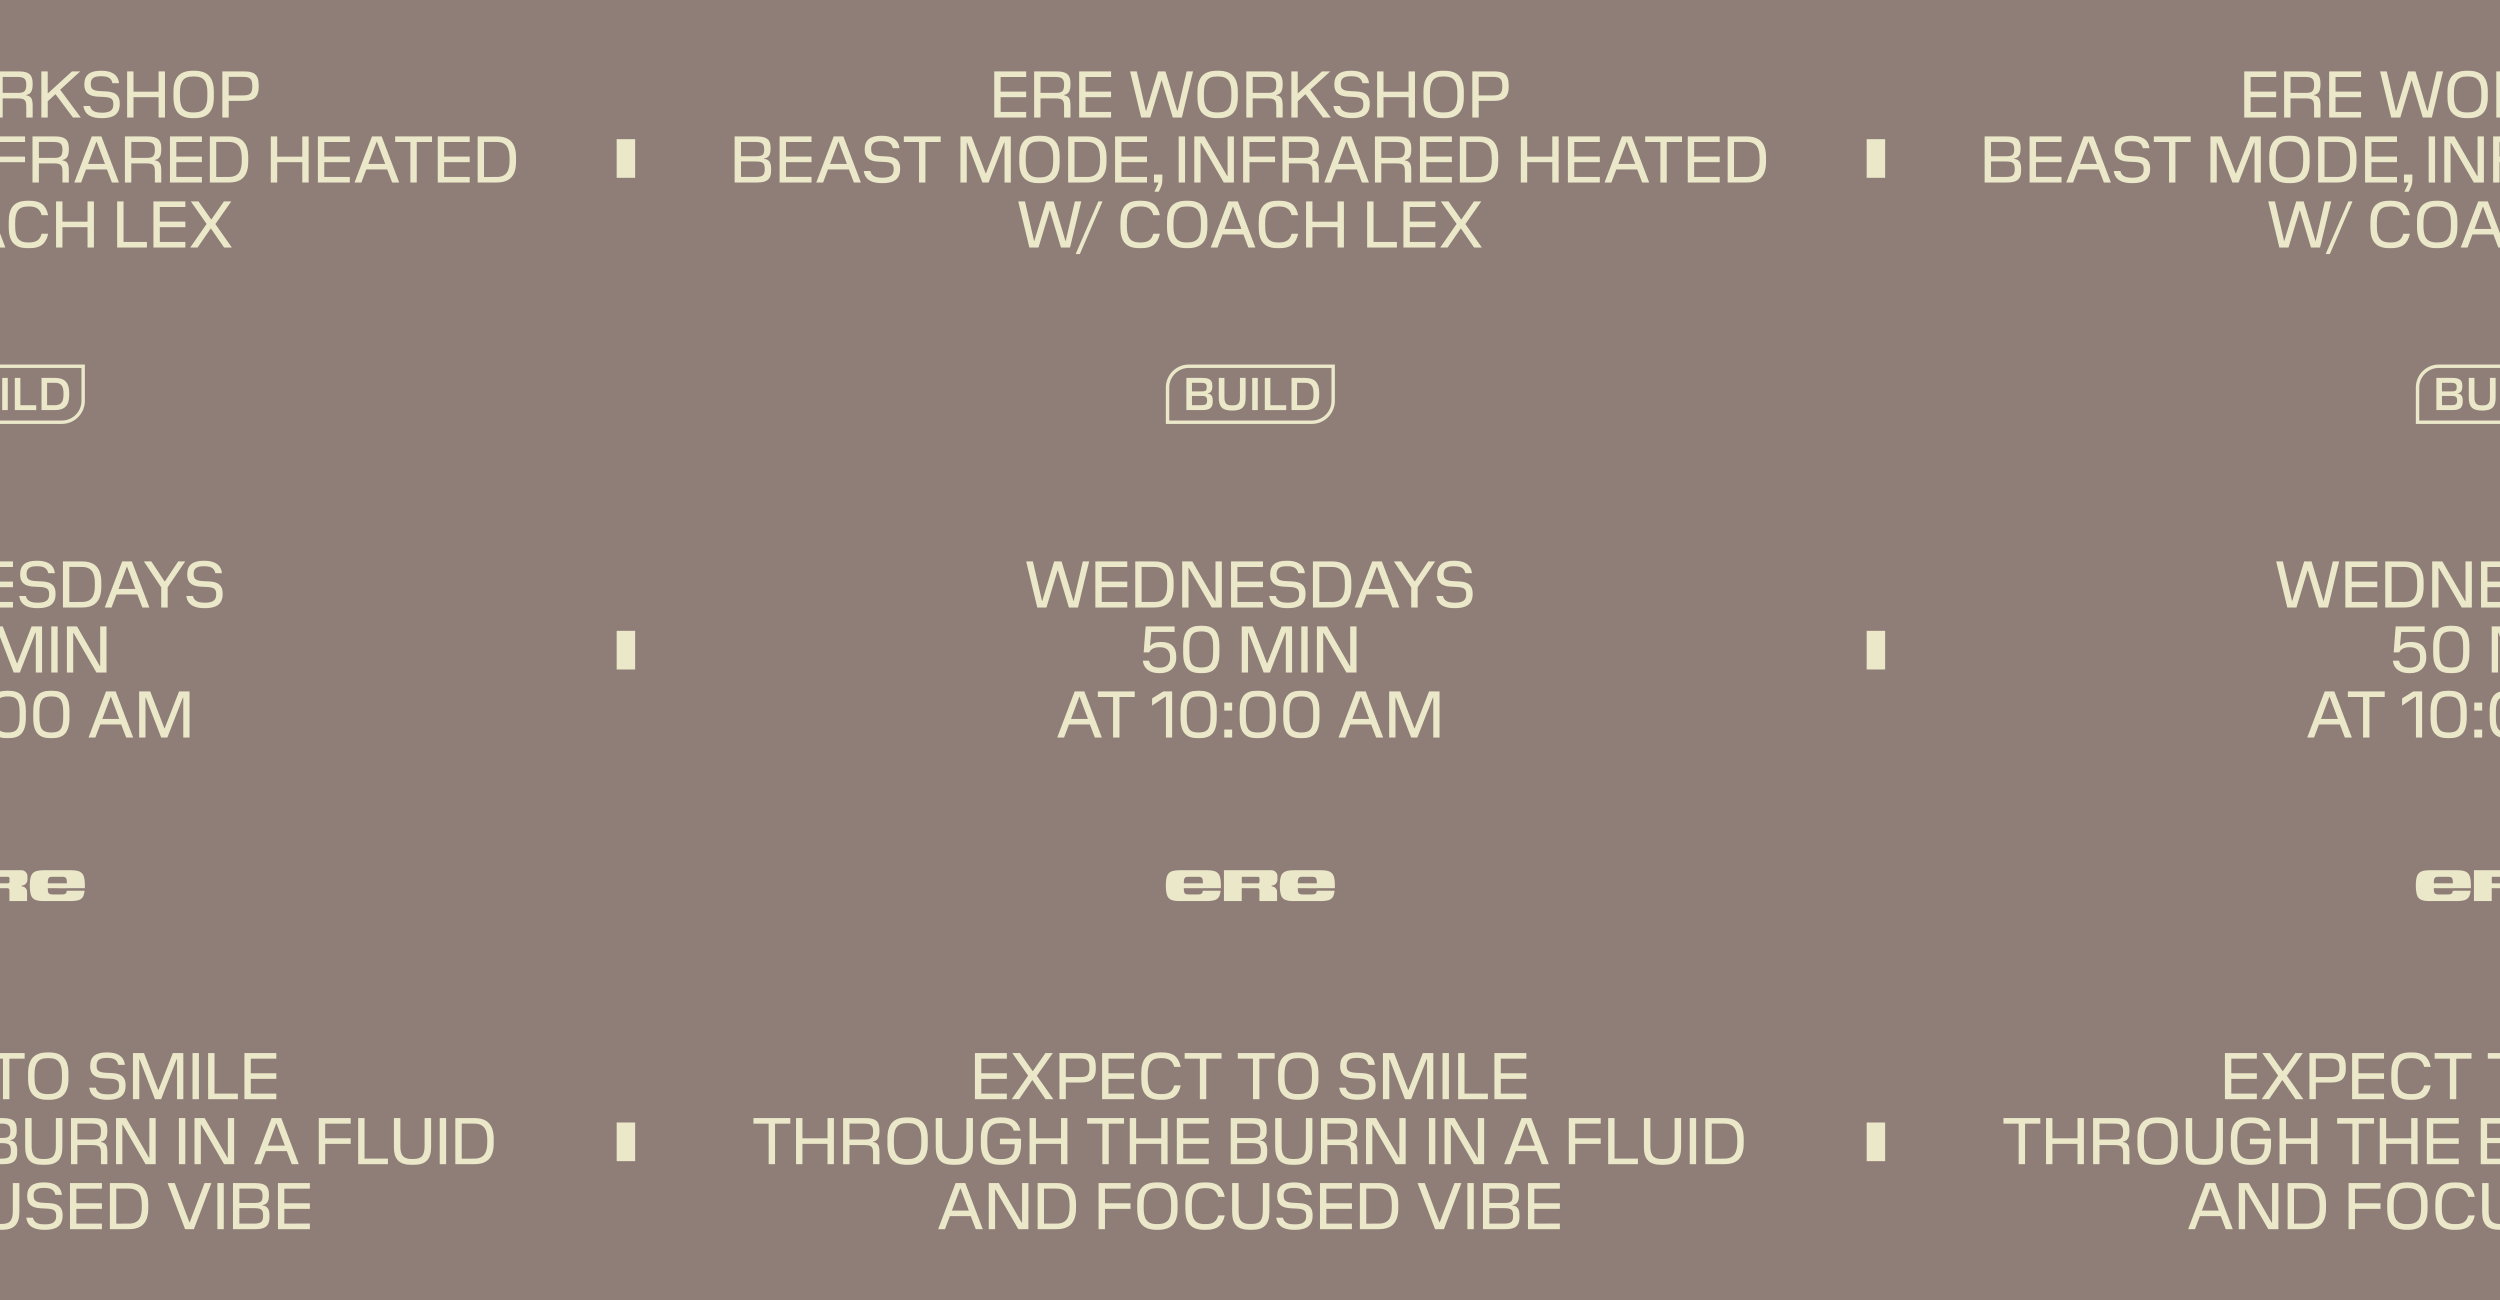 <svg xmlns="http://www.w3.org/2000/svg" xmlns:xlink="http://www.w3.org/1999/xlink" width="3000" height="1560" viewBox="0 0 3000 1560">
  <defs>
    <clipPath id="clip-path">
      <rect id="Rectangle_168" data-name="Rectangle 168" width="202.837" height="71.252" fill="#ebe8c9"/>
    </clipPath>
    <clipPath id="clip-Artboard_31">
      <rect width="3000" height="1560"/>
    </clipPath>
  </defs>
  <g id="Artboard_31" data-name="Artboard – 31" clip-path="url(#clip-Artboard_31)">
    <rect width="3000" height="1560" fill="#8f7d78"/>
    <path id="Path_1144" data-name="Path 1144" d="M-268.6-6.715h-30.652V-24.332H-268.6v-6.715h-30.652V-48.585H-268.6V-55.3h-38.315V0H-268.6Zm17.222-16.195h17.933c8.532,0,10.349,1.975,10.349,9.954V0h7.663V-14.141c0-9.006-2.212-11.534-7.821-12.482v-.4c5.372-1.027,7.821-4.345,7.821-12.8V-41.08c0-10.507-4.819-14.22-16.59-14.22h-27.018V0h7.663Zm17.222-25.754c8.532,0,11.06,2.133,11.06,9.243v.474c0,3.4-.632,5.767-1.975,7.268-1.264,1.422-3.871,2.133-7.742,2.133h-18.565V-48.664ZM-166.69-6.715h-30.652V-24.332h30.652v-6.715h-30.652V-48.585h30.652V-55.3h-38.315V0h38.315ZM-68.335-55.3H-76L-86.9-7.979H-87.3L-101.436-55.3h-8.927l-14.22,47.321h-.395L-135.88-55.3h-8.058L-130.587,0h10.981L-106.1-44.872-92.667,0h10.9ZM-37.92.79c16.037,0,23.3-8.137,23.3-25.122v-6.557c0-17.064-7.268-25.2-23.3-25.2h-1.817c-16.037,0-23.305,8.137-23.305,25.2v6.557C-63.042-7.347-55.774.79-39.737.79Zm-1.738-6.873c-12.4,0-15.642-7.11-15.642-19.513V-29.7c0-12.4,3.239-19.513,15.642-19.513H-38c12.324,0,15.642,7.11,15.642,19.513V-25.6c0,12.324-3.318,19.355-15.642,19.513ZM3.239-22.91H21.172c8.532,0,10.349,1.975,10.349,9.954V0h7.663V-14.141c0-9.006-2.212-11.534-7.821-12.482v-.4c5.372-1.027,7.821-4.345,7.821-12.8V-41.08c0-10.507-4.819-14.22-16.59-14.22H-4.424V0H3.239ZM20.461-48.664c8.532,0,11.06,2.133,11.06,9.243v.474c0,3.4-.632,5.767-1.975,7.268-1.264,1.422-3.871,2.133-7.742,2.133H3.239V-48.664Zm36.814,29.23,9.085-8.374h.4L87.532,0h9.4L72.206-33.338,96.3-55.3H86.347L57.67-29.151h-.4V-55.3H49.612V0h7.663ZM122.687.79C135.011.79,143.7-3.16,143.7-16.116v-.869c0-8.769-4.424-13.746-15.879-14.3l-7.742-.395c-9.006-.474-11.139-2.923-11.139-8.611v-.316c0-6.4,3.95-8.927,12.245-8.927,7.505,0,12.4,1.659,13.746,8.374h7.9C141.726-52.456,132.4-56.09,121.9-56.09H120.87c-12.561,0-19.671,4.74-19.671,16.116v.553c0,8.769,4.424,13.746,15.879,14.378l7.742.395c9.006.474,11.139,2.765,11.139,8.532v.711c0,7.189-4.661,9.638-13.746,9.638-6,0-12.719-1.027-14.141-8.058h-7.979C101.673-2.291,111.074.79,121.9.79ZM197.974-55.3h-7.663v24.332h-30.1V-55.3h-7.663V0h7.663V-24.332h30.1V0h7.663ZM233.287.79c16.037,0,23.305-8.137,23.305-25.122v-6.557c0-17.064-7.268-25.2-23.305-25.2H231.47c-16.037,0-23.305,8.137-23.305,25.2v6.557C208.165-7.347,215.433.79,231.47.79Zm-1.738-6.873c-12.4,0-15.642-7.11-15.642-19.513V-29.7c0-12.4,3.239-19.513,15.642-19.513h1.659c12.324,0,15.642,7.11,15.642,19.513V-25.6c0,12.324-3.318,19.355-15.642,19.513Zm42.9-13.9h18.96c12.087,0,16.985-5.609,16.985-16.037v-2.923c0-12.4-5.293-16.353-16.985-16.353H266.783V0h7.663Zm17.538-28.756c8.3,0,10.744,2.844,10.744,10.507v1.106c0,3.871-.711,6.557-2.212,8.216-1.422,1.58-4.266,2.37-8.453,2.37H274.446v-22.2ZM-574.685,61.331c0-7.9-2.923-11.139-8.532-11.771v-.395c5.293-.711,7.9-3.95,7.9-11.534v-1.58c0-9.8-4.819-13.351-16.827-13.351h-26.307V78h27.176c11.692,0,16.59-4.029,16.59-14.062Zm-19.039-32c8.216,0,10.744,2.054,10.744,8.69v.632c0,6.636-2.528,7.9-10.507,7.9h-17.3V29.336Zm0,23.463c8.69,0,11.376,1.264,11.376,8.769v.948c0,3.4-.79,5.688-2.37,6.952s-4.5,1.9-8.69,1.9h-17.38V52.8Zm67.545,18.486h-30.652V53.668h30.652V46.953h-30.652V29.415h30.652V22.7h-38.315V78h38.315ZM-487.944,22.7h-11.613L-520.492,78h8.216l5.846-15.642h25.122L-475.383,78h8.453Zm-5.688,6.478,9.954,26.544h-20.3l9.954-26.544Zm52.772,49.612c12.324,0,21.014-3.95,21.014-16.906v-.869c0-8.769-4.424-13.746-15.879-14.3l-7.742-.4c-9.006-.474-11.139-2.923-11.139-8.611v-.316c0-6.4,3.95-8.927,12.245-8.927,7.505,0,12.4,1.659,13.746,8.374h7.9c-1.106-11.3-10.428-14.931-20.935-14.931h-1.027c-12.561,0-19.671,4.74-19.671,16.116v.553c0,8.769,4.424,13.746,15.879,14.378l7.742.395c9.006.474,11.139,2.765,11.139,8.532V62.6c0,7.189-4.661,9.638-13.746,9.638-6,0-12.719-1.027-14.141-8.058h-7.979c1.58,11.534,10.981,14.615,21.8,14.615Zm51.35-49.375h18.328V22.7h-44.24v6.715h18.249V78h7.663ZM-287.047,22.7h-12.561l-17.222,44.24h-.395L-334.21,22.7h-13.272V78h7.584V30.126h.395L-321.1,78h7.426l18.644-47.874h.474V78h7.505Zm35.313,56.09c16.037,0,23.3-8.137,23.3-25.122V47.111c0-17.064-7.268-25.2-23.3-25.2h-1.817c-16.037,0-23.3,8.137-23.3,25.2v6.557c0,16.985,7.268,25.122,23.3,25.122Zm-1.738-6.873c-12.4,0-15.642-7.11-15.642-19.513V48.3c0-12.4,3.239-19.513,15.642-19.513h1.659c12.324,0,15.642,7.11,15.642,19.513V52.4c0,12.324-3.318,19.355-15.642,19.513ZM-172.181,47.9c0-16.985-7.268-25.2-23.305-25.2h-22.752V78h22.752c16.037,0,23.305-8.137,23.305-25.122ZM-195.8,29.336c12.4,0,15.879,7.426,15.879,19.75v2.528c0,12.324-3.476,19.75-15.879,19.75h-14.773V29.336ZM-123.6,71.285h-30.652V53.668H-123.6V46.953h-30.652V29.415H-123.6V22.7h-38.315V78H-123.6ZM-108.743,87.4c3.081-5.688,3.555-8.927,3.555-13.272V68.441h-10.033V78h5.372v.553l-4.819,10.507h5.056Zm30.81-64.7H-85.6V78h7.663Zm58.618,0H-26.9V70.179h-.474L-54.708,22.7H-66.874V78h7.584V30.6h.474L-31.482,78h12.166ZM-.593,53.668H30.059V46.953H-.593V29.415H30.059V22.7H-8.256V78H-.593ZM46.649,55.09H64.582c8.532,0,10.349,1.975,10.349,9.954V78h7.663V63.859c0-9.006-2.212-11.534-7.821-12.482v-.4c5.372-1.027,7.821-4.345,7.821-12.8V36.92c0-10.507-4.819-14.22-16.59-14.22H38.986V78h7.663ZM63.871,29.336c8.532,0,11.06,2.133,11.06,9.243v.474c0,3.4-.632,5.767-1.975,7.268-1.264,1.422-3.871,2.133-7.742,2.133H46.649V29.336ZM121.7,22.7H110.086L89.151,78h8.216l5.846-15.642h25.122L134.26,78h8.453Zm-5.688,6.478,9.954,26.544h-20.3l9.954-26.544ZM157.565,55.09H175.5c8.532,0,10.349,1.975,10.349,9.954V78h7.663V63.859c0-9.006-2.212-11.534-7.821-12.482v-.4c5.372-1.027,7.821-4.345,7.821-12.8V36.92c0-10.507-4.819-14.22-16.59-14.22H149.9V78h7.663Zm17.222-25.754c8.532,0,11.06,2.133,11.06,9.243v.474c0,3.4-.632,5.767-1.975,7.268-1.264,1.422-3.871,2.133-7.742,2.133H157.565V29.336Zm67.466,41.949H211.6V53.668h30.652V46.953H211.6V29.415h30.652V22.7H203.939V78h38.315ZM297.869,47.9c0-16.985-7.268-25.2-23.3-25.2H251.812V78h22.752c16.037,0,23.3-8.137,23.3-25.122ZM274.248,29.336c12.4,0,15.879,7.426,15.879,19.75v2.528c0,12.324-3.476,19.75-15.879,19.75H259.475V29.336ZM370.392,22.7h-7.663V47.032h-30.1V22.7h-7.663V78h7.663V53.668h30.1V78h7.663Zm49.375,48.585H389.115V53.668h30.652V46.953H389.115V29.415h30.652V22.7H381.452V78h38.315ZM458,22.7H446.389L425.454,78h8.216l5.846-15.642h25.122L470.563,78h8.453Zm-5.688,6.478,9.954,26.544h-20.3l9.954-26.544Zm47.8.237h18.328V22.7H474.2v6.715h18.249V78h7.663Zm63.516,41.87H532.973V53.668h30.652V46.953H532.973V29.415h30.652V22.7H525.31V78h38.315ZM619.241,47.9c0-16.985-7.268-25.2-23.3-25.2H573.185V78h22.752c16.037,0,23.3-8.137,23.3-25.122ZM595.62,29.336c12.4,0,15.879,7.426,15.879,19.75v2.528c0,12.324-3.476,19.75-15.879,19.75H580.847V29.336ZM-202.517,100.7h-7.663l-10.9,47.321h-.395L-235.618,100.7h-8.927l-14.22,47.321h-.4l-10.9-47.321h-8.058l13.351,55.3h10.981l13.509-44.872L-226.849,156h10.9Zm-1.659,63.2L-177,100.7h-4.977l-27.255,63.2Zm73.944-7.11c12.956,0,19.592-5.372,22.041-17.3h-7.9c-1.817,7.347-6.478,10.428-14.694,10.428h-1.5c-12.4,0-15.484-7.11-15.484-19.513V126.3c0-12.4,3.081-19.513,15.484-19.513h1.5c8.216,0,12.877,3.081,14.694,10.428h7.9c-2.449-11.929-9.085-17.3-22.041-17.3h-2.607c-16.037,0-22.673,8.137-22.673,25.122v6.636c0,16.985,6.636,25.122,22.673,25.122Zm55.774,0c16.037,0,23.3-8.137,23.3-25.122v-6.557c0-17.064-7.268-25.2-23.3-25.2h-1.817c-16.037,0-23.305,8.137-23.305,25.2v6.557c0,16.985,7.268,25.122,23.305,25.122Zm-1.738-6.873c-12.4,0-15.642-7.11-15.642-19.513V126.3c0-12.4,3.239-19.513,15.642-19.513h1.659c12.324,0,15.642,7.11,15.642,19.513V130.4c0,12.324-3.318,19.355-15.642,19.513Zm61.62-49.217H-26.188L-47.124,156h8.216l5.846-15.642H-7.939L-2.014,156H6.438Zm-5.688,6.478,9.954,26.544h-20.3l9.954-26.544ZM35.747,156.79c12.956,0,19.592-5.372,22.041-17.3h-7.9c-1.817,7.347-6.478,10.428-14.694,10.428h-1.5c-12.4,0-15.484-7.11-15.484-19.513V126.3c0-12.4,3.081-19.513,15.484-19.513h1.5c8.216,0,12.877,3.081,14.694,10.428h7.9c-2.449-11.929-9.085-17.3-22.041-17.3H33.14c-16.037,0-22.673,8.137-22.673,25.122v6.636c0,16.985,6.636,25.122,22.673,25.122Zm76.946-56.09H105.03v24.332h-30.1V100.7H67.268V156h7.663V131.668h30.1V156h7.663Zm63.6,48.585H148.243V100.7h-7.663V156h35.708Zm46.136,0H191.772V131.668h30.652v-6.715H191.772V107.415h30.652V100.7H184.109V156h38.315Zm36.024-21.409L277.566,100.7h-8.848l-15.01,21.567h-.4L238.224,100.7h-9.243l18.96,27.018L228.27,156h8.848l15.721-22.752h.316L268.876,156H278.2Z" transform="translate(1500 141)" fill="#ebe8c9"/>
    <path id="Path_1145" data-name="Path 1145" d="M-268.6-6.715h-30.652V-24.332H-268.6v-6.715h-30.652V-48.585H-268.6V-55.3h-38.315V0H-268.6Zm17.222-16.195h17.933c8.532,0,10.349,1.975,10.349,9.954V0h7.663V-14.141c0-9.006-2.212-11.534-7.821-12.482v-.4c5.372-1.027,7.821-4.345,7.821-12.8V-41.08c0-10.507-4.819-14.22-16.59-14.22h-27.018V0h7.663Zm17.222-25.754c8.532,0,11.06,2.133,11.06,9.243v.474c0,3.4-.632,5.767-1.975,7.268-1.264,1.422-3.871,2.133-7.742,2.133h-18.565V-48.664ZM-166.69-6.715h-30.652V-24.332h30.652v-6.715h-30.652V-48.585h30.652V-55.3h-38.315V0h38.315ZM-68.335-55.3H-76L-86.9-7.979H-87.3L-101.436-55.3h-8.927l-14.22,47.321h-.395L-135.88-55.3h-8.058L-130.587,0h10.981L-106.1-44.872-92.667,0h10.9ZM-37.92.79c16.037,0,23.3-8.137,23.3-25.122v-6.557c0-17.064-7.268-25.2-23.3-25.2h-1.817c-16.037,0-23.305,8.137-23.305,25.2v6.557C-63.042-7.347-55.774.79-39.737.79Zm-1.738-6.873c-12.4,0-15.642-7.11-15.642-19.513V-29.7c0-12.4,3.239-19.513,15.642-19.513H-38c12.324,0,15.642,7.11,15.642,19.513V-25.6c0,12.324-3.318,19.355-15.642,19.513ZM3.239-22.91H21.172c8.532,0,10.349,1.975,10.349,9.954V0h7.663V-14.141c0-9.006-2.212-11.534-7.821-12.482v-.4c5.372-1.027,7.821-4.345,7.821-12.8V-41.08c0-10.507-4.819-14.22-16.59-14.22H-4.424V0H3.239ZM20.461-48.664c8.532,0,11.06,2.133,11.06,9.243v.474c0,3.4-.632,5.767-1.975,7.268-1.264,1.422-3.871,2.133-7.742,2.133H3.239V-48.664Zm36.814,29.23,9.085-8.374h.4L87.532,0h9.4L72.206-33.338,96.3-55.3H86.347L57.67-29.151h-.4V-55.3H49.612V0h7.663ZM122.687.79C135.011.79,143.7-3.16,143.7-16.116v-.869c0-8.769-4.424-13.746-15.879-14.3l-7.742-.395c-9.006-.474-11.139-2.923-11.139-8.611v-.316c0-6.4,3.95-8.927,12.245-8.927,7.505,0,12.4,1.659,13.746,8.374h7.9C141.726-52.456,132.4-56.09,121.9-56.09H120.87c-12.561,0-19.671,4.74-19.671,16.116v.553c0,8.769,4.424,13.746,15.879,14.378l7.742.395c9.006.474,11.139,2.765,11.139,8.532v.711c0,7.189-4.661,9.638-13.746,9.638-6,0-12.719-1.027-14.141-8.058h-7.979C101.673-2.291,111.074.79,121.9.79ZM197.974-55.3h-7.663v24.332h-30.1V-55.3h-7.663V0h7.663V-24.332h30.1V0h7.663ZM233.287.79c16.037,0,23.305-8.137,23.305-25.122v-6.557c0-17.064-7.268-25.2-23.305-25.2H231.47c-16.037,0-23.305,8.137-23.305,25.2v6.557C208.165-7.347,215.433.79,231.47.79Zm-1.738-6.873c-12.4,0-15.642-7.11-15.642-19.513V-29.7c0-12.4,3.239-19.513,15.642-19.513h1.659c12.324,0,15.642,7.11,15.642,19.513V-25.6c0,12.324-3.318,19.355-15.642,19.513Zm42.9-13.9h18.96c12.087,0,16.985-5.609,16.985-16.037v-2.923c0-12.4-5.293-16.353-16.985-16.353H266.783V0h7.663Zm17.538-28.756c8.3,0,10.744,2.844,10.744,10.507v1.106c0,3.871-.711,6.557-2.212,8.216-1.422,1.58-4.266,2.37-8.453,2.37H274.446v-22.2ZM-574.685,61.331c0-7.9-2.923-11.139-8.532-11.771v-.395c5.293-.711,7.9-3.95,7.9-11.534v-1.58c0-9.8-4.819-13.351-16.827-13.351h-26.307V78h27.176c11.692,0,16.59-4.029,16.59-14.062Zm-19.039-32c8.216,0,10.744,2.054,10.744,8.69v.632c0,6.636-2.528,7.9-10.507,7.9h-17.3V29.336Zm0,23.463c8.69,0,11.376,1.264,11.376,8.769v.948c0,3.4-.79,5.688-2.37,6.952s-4.5,1.9-8.69,1.9h-17.38V52.8Zm67.545,18.486h-30.652V53.668h30.652V46.953h-30.652V29.415h30.652V22.7h-38.315V78h38.315ZM-487.944,22.7h-11.613L-520.492,78h8.216l5.846-15.642h25.122L-475.383,78h8.453Zm-5.688,6.478,9.954,26.544h-20.3l9.954-26.544Zm52.772,49.612c12.324,0,21.014-3.95,21.014-16.906v-.869c0-8.769-4.424-13.746-15.879-14.3l-7.742-.4c-9.006-.474-11.139-2.923-11.139-8.611v-.316c0-6.4,3.95-8.927,12.245-8.927,7.505,0,12.4,1.659,13.746,8.374h7.9c-1.106-11.3-10.428-14.931-20.935-14.931h-1.027c-12.561,0-19.671,4.74-19.671,16.116v.553c0,8.769,4.424,13.746,15.879,14.378l7.742.395c9.006.474,11.139,2.765,11.139,8.532V62.6c0,7.189-4.661,9.638-13.746,9.638-6,0-12.719-1.027-14.141-8.058h-7.979c1.58,11.534,10.981,14.615,21.8,14.615Zm51.35-49.375h18.328V22.7h-44.24v6.715h18.249V78h7.663ZM-287.047,22.7h-12.561l-17.222,44.24h-.395L-334.21,22.7h-13.272V78h7.584V30.126h.395L-321.1,78h7.426l18.644-47.874h.474V78h7.505Zm35.313,56.09c16.037,0,23.3-8.137,23.3-25.122V47.111c0-17.064-7.268-25.2-23.3-25.2h-1.817c-16.037,0-23.3,8.137-23.3,25.2v6.557c0,16.985,7.268,25.122,23.3,25.122Zm-1.738-6.873c-12.4,0-15.642-7.11-15.642-19.513V48.3c0-12.4,3.239-19.513,15.642-19.513h1.659c12.324,0,15.642,7.11,15.642,19.513V52.4c0,12.324-3.318,19.355-15.642,19.513ZM-172.181,47.9c0-16.985-7.268-25.2-23.305-25.2h-22.752V78h22.752c16.037,0,23.305-8.137,23.305-25.122ZM-195.8,29.336c12.4,0,15.879,7.426,15.879,19.75v2.528c0,12.324-3.476,19.75-15.879,19.75h-14.773V29.336ZM-123.6,71.285h-30.652V53.668H-123.6V46.953h-30.652V29.415H-123.6V22.7h-38.315V78H-123.6ZM-108.743,87.4c3.081-5.688,3.555-8.927,3.555-13.272V68.441h-10.033V78h5.372v.553l-4.819,10.507h5.056Zm30.81-64.7H-85.6V78h7.663Zm58.618,0H-26.9V70.179h-.474L-54.708,22.7H-66.874V78h7.584V30.6h.474L-31.482,78h12.166ZM-.593,53.668H30.059V46.953H-.593V29.415H30.059V22.7H-8.256V78H-.593ZM46.649,55.09H64.582c8.532,0,10.349,1.975,10.349,9.954V78h7.663V63.859c0-9.006-2.212-11.534-7.821-12.482v-.4c5.372-1.027,7.821-4.345,7.821-12.8V36.92c0-10.507-4.819-14.22-16.59-14.22H38.986V78h7.663ZM63.871,29.336c8.532,0,11.06,2.133,11.06,9.243v.474c0,3.4-.632,5.767-1.975,7.268-1.264,1.422-3.871,2.133-7.742,2.133H46.649V29.336ZM121.7,22.7H110.086L89.151,78h8.216l5.846-15.642h25.122L134.26,78h8.453Zm-5.688,6.478,9.954,26.544h-20.3l9.954-26.544ZM157.565,55.09H175.5c8.532,0,10.349,1.975,10.349,9.954V78h7.663V63.859c0-9.006-2.212-11.534-7.821-12.482v-.4c5.372-1.027,7.821-4.345,7.821-12.8V36.92c0-10.507-4.819-14.22-16.59-14.22H149.9V78h7.663Zm17.222-25.754c8.532,0,11.06,2.133,11.06,9.243v.474c0,3.4-.632,5.767-1.975,7.268-1.264,1.422-3.871,2.133-7.742,2.133H157.565V29.336Zm67.466,41.949H211.6V53.668h30.652V46.953H211.6V29.415h30.652V22.7H203.939V78h38.315ZM297.869,47.9c0-16.985-7.268-25.2-23.3-25.2H251.812V78h22.752c16.037,0,23.3-8.137,23.3-25.122ZM274.248,29.336c12.4,0,15.879,7.426,15.879,19.75v2.528c0,12.324-3.476,19.75-15.879,19.75H259.475V29.336ZM370.392,22.7h-7.663V47.032h-30.1V22.7h-7.663V78h7.663V53.668h30.1V78h7.663Zm49.375,48.585H389.115V53.668h30.652V46.953H389.115V29.415h30.652V22.7H381.452V78h38.315ZM458,22.7H446.389L425.454,78h8.216l5.846-15.642h25.122L470.563,78h8.453Zm-5.688,6.478,9.954,26.544h-20.3l9.954-26.544Zm47.8.237h18.328V22.7H474.2v6.715h18.249V78h7.663Zm63.516,41.87H532.973V53.668h30.652V46.953H532.973V29.415h30.652V22.7H525.31V78h38.315ZM619.241,47.9c0-16.985-7.268-25.2-23.3-25.2H573.185V78h22.752c16.037,0,23.3-8.137,23.3-25.122ZM595.62,29.336c12.4,0,15.879,7.426,15.879,19.75v2.528c0,12.324-3.476,19.75-15.879,19.75H580.847V29.336ZM-202.517,100.7h-7.663l-10.9,47.321h-.395L-235.618,100.7h-8.927l-14.22,47.321h-.4l-10.9-47.321h-8.058l13.351,55.3h10.981l13.509-44.872L-226.849,156h10.9Zm-1.659,63.2L-177,100.7h-4.977l-27.255,63.2Zm73.944-7.11c12.956,0,19.592-5.372,22.041-17.3h-7.9c-1.817,7.347-6.478,10.428-14.694,10.428h-1.5c-12.4,0-15.484-7.11-15.484-19.513V126.3c0-12.4,3.081-19.513,15.484-19.513h1.5c8.216,0,12.877,3.081,14.694,10.428h7.9c-2.449-11.929-9.085-17.3-22.041-17.3h-2.607c-16.037,0-22.673,8.137-22.673,25.122v6.636c0,16.985,6.636,25.122,22.673,25.122Zm55.774,0c16.037,0,23.3-8.137,23.3-25.122v-6.557c0-17.064-7.268-25.2-23.3-25.2h-1.817c-16.037,0-23.305,8.137-23.305,25.2v6.557c0,16.985,7.268,25.122,23.305,25.122Zm-1.738-6.873c-12.4,0-15.642-7.11-15.642-19.513V126.3c0-12.4,3.239-19.513,15.642-19.513h1.659c12.324,0,15.642,7.11,15.642,19.513V130.4c0,12.324-3.318,19.355-15.642,19.513Zm61.62-49.217H-26.188L-47.124,156h8.216l5.846-15.642H-7.939L-2.014,156H6.438Zm-5.688,6.478,9.954,26.544h-20.3l9.954-26.544ZM35.747,156.79c12.956,0,19.592-5.372,22.041-17.3h-7.9c-1.817,7.347-6.478,10.428-14.694,10.428h-1.5c-12.4,0-15.484-7.11-15.484-19.513V126.3c0-12.4,3.081-19.513,15.484-19.513h1.5c8.216,0,12.877,3.081,14.694,10.428h7.9c-2.449-11.929-9.085-17.3-22.041-17.3H33.14c-16.037,0-22.673,8.137-22.673,25.122v6.636c0,16.985,6.636,25.122,22.673,25.122Zm76.946-56.09H105.03v24.332h-30.1V100.7H67.268V156h7.663V131.668h30.1V156h7.663Zm63.6,48.585H148.243V100.7h-7.663V156h35.708Zm46.136,0H191.772V131.668h30.652v-6.715H191.772V107.415h30.652V100.7H184.109V156h38.315Zm36.024-21.409L277.566,100.7h-8.848l-15.01,21.567h-.4L238.224,100.7h-9.243l18.96,27.018L228.27,156h8.848l15.721-22.752h.316L268.876,156H278.2Z" transform="translate(3000 141)" fill="#ebe8c9"/>
    <path id="Path_1143" data-name="Path 1143" d="M-268.6-6.715h-30.652V-24.332H-268.6v-6.715h-30.652V-48.585H-268.6V-55.3h-38.315V0H-268.6Zm17.222-16.195h17.933c8.532,0,10.349,1.975,10.349,9.954V0h7.663V-14.141c0-9.006-2.212-11.534-7.821-12.482v-.4c5.372-1.027,7.821-4.345,7.821-12.8V-41.08c0-10.507-4.819-14.22-16.59-14.22h-27.018V0h7.663Zm17.222-25.754c8.532,0,11.06,2.133,11.06,9.243v.474c0,3.4-.632,5.767-1.975,7.268-1.264,1.422-3.871,2.133-7.742,2.133h-18.565V-48.664ZM-166.69-6.715h-30.652V-24.332h30.652v-6.715h-30.652V-48.585h30.652V-55.3h-38.315V0h38.315ZM-68.335-55.3H-76L-86.9-7.979H-87.3L-101.436-55.3h-8.927l-14.22,47.321h-.395L-135.88-55.3h-8.058L-130.587,0h10.981L-106.1-44.872-92.667,0h10.9ZM-37.92.79c16.037,0,23.3-8.137,23.3-25.122v-6.557c0-17.064-7.268-25.2-23.3-25.2h-1.817c-16.037,0-23.305,8.137-23.305,25.2v6.557C-63.042-7.347-55.774.79-39.737.79Zm-1.738-6.873c-12.4,0-15.642-7.11-15.642-19.513V-29.7c0-12.4,3.239-19.513,15.642-19.513H-38c12.324,0,15.642,7.11,15.642,19.513V-25.6c0,12.324-3.318,19.355-15.642,19.513ZM3.239-22.91H21.172c8.532,0,10.349,1.975,10.349,9.954V0h7.663V-14.141c0-9.006-2.212-11.534-7.821-12.482v-.4c5.372-1.027,7.821-4.345,7.821-12.8V-41.08c0-10.507-4.819-14.22-16.59-14.22H-4.424V0H3.239ZM20.461-48.664c8.532,0,11.06,2.133,11.06,9.243v.474c0,3.4-.632,5.767-1.975,7.268-1.264,1.422-3.871,2.133-7.742,2.133H3.239V-48.664Zm36.814,29.23,9.085-8.374h.4L87.532,0h9.4L72.206-33.338,96.3-55.3H86.347L57.67-29.151h-.4V-55.3H49.612V0h7.663ZM122.687.79C135.011.79,143.7-3.16,143.7-16.116v-.869c0-8.769-4.424-13.746-15.879-14.3l-7.742-.395c-9.006-.474-11.139-2.923-11.139-8.611v-.316c0-6.4,3.95-8.927,12.245-8.927,7.505,0,12.4,1.659,13.746,8.374h7.9C141.726-52.456,132.4-56.09,121.9-56.09H120.87c-12.561,0-19.671,4.74-19.671,16.116v.553c0,8.769,4.424,13.746,15.879,14.378l7.742.395c9.006.474,11.139,2.765,11.139,8.532v.711c0,7.189-4.661,9.638-13.746,9.638-6,0-12.719-1.027-14.141-8.058h-7.979C101.673-2.291,111.074.79,121.9.79ZM197.974-55.3h-7.663v24.332h-30.1V-55.3h-7.663V0h7.663V-24.332h30.1V0h7.663ZM233.287.79c16.037,0,23.305-8.137,23.305-25.122v-6.557c0-17.064-7.268-25.2-23.305-25.2H231.47c-16.037,0-23.305,8.137-23.305,25.2v6.557C208.165-7.347,215.433.79,231.47.79Zm-1.738-6.873c-12.4,0-15.642-7.11-15.642-19.513V-29.7c0-12.4,3.239-19.513,15.642-19.513h1.659c12.324,0,15.642,7.11,15.642,19.513V-25.6c0,12.324-3.318,19.355-15.642,19.513Zm42.9-13.9h18.96c12.087,0,16.985-5.609,16.985-16.037v-2.923c0-12.4-5.293-16.353-16.985-16.353H266.783V0h7.663Zm17.538-28.756c8.3,0,10.744,2.844,10.744,10.507v1.106c0,3.871-.711,6.557-2.212,8.216-1.422,1.58-4.266,2.37-8.453,2.37H274.446v-22.2ZM-574.685,61.331c0-7.9-2.923-11.139-8.532-11.771v-.395c5.293-.711,7.9-3.95,7.9-11.534v-1.58c0-9.8-4.819-13.351-16.827-13.351h-26.307V78h27.176c11.692,0,16.59-4.029,16.59-14.062Zm-19.039-32c8.216,0,10.744,2.054,10.744,8.69v.632c0,6.636-2.528,7.9-10.507,7.9h-17.3V29.336Zm0,23.463c8.69,0,11.376,1.264,11.376,8.769v.948c0,3.4-.79,5.688-2.37,6.952s-4.5,1.9-8.69,1.9h-17.38V52.8Zm67.545,18.486h-30.652V53.668h30.652V46.953h-30.652V29.415h30.652V22.7h-38.315V78h38.315ZM-487.944,22.7h-11.613L-520.492,78h8.216l5.846-15.642h25.122L-475.383,78h8.453Zm-5.688,6.478,9.954,26.544h-20.3l9.954-26.544Zm52.772,49.612c12.324,0,21.014-3.95,21.014-16.906v-.869c0-8.769-4.424-13.746-15.879-14.3l-7.742-.4c-9.006-.474-11.139-2.923-11.139-8.611v-.316c0-6.4,3.95-8.927,12.245-8.927,7.505,0,12.4,1.659,13.746,8.374h7.9c-1.106-11.3-10.428-14.931-20.935-14.931h-1.027c-12.561,0-19.671,4.74-19.671,16.116v.553c0,8.769,4.424,13.746,15.879,14.378l7.742.395c9.006.474,11.139,2.765,11.139,8.532V62.6c0,7.189-4.661,9.638-13.746,9.638-6,0-12.719-1.027-14.141-8.058h-7.979c1.58,11.534,10.981,14.615,21.8,14.615Zm51.35-49.375h18.328V22.7h-44.24v6.715h18.249V78h7.663ZM-287.047,22.7h-12.561l-17.222,44.24h-.395L-334.21,22.7h-13.272V78h7.584V30.126h.395L-321.1,78h7.426l18.644-47.874h.474V78h7.505Zm35.313,56.09c16.037,0,23.3-8.137,23.3-25.122V47.111c0-17.064-7.268-25.2-23.3-25.2h-1.817c-16.037,0-23.3,8.137-23.3,25.2v6.557c0,16.985,7.268,25.122,23.3,25.122Zm-1.738-6.873c-12.4,0-15.642-7.11-15.642-19.513V48.3c0-12.4,3.239-19.513,15.642-19.513h1.659c12.324,0,15.642,7.11,15.642,19.513V52.4c0,12.324-3.318,19.355-15.642,19.513ZM-172.181,47.9c0-16.985-7.268-25.2-23.305-25.2h-22.752V78h22.752c16.037,0,23.305-8.137,23.305-25.122ZM-195.8,29.336c12.4,0,15.879,7.426,15.879,19.75v2.528c0,12.324-3.476,19.75-15.879,19.75h-14.773V29.336ZM-123.6,71.285h-30.652V53.668H-123.6V46.953h-30.652V29.415H-123.6V22.7h-38.315V78H-123.6ZM-108.743,87.4c3.081-5.688,3.555-8.927,3.555-13.272V68.441h-10.033V78h5.372v.553l-4.819,10.507h5.056Zm30.81-64.7H-85.6V78h7.663Zm58.618,0H-26.9V70.179h-.474L-54.708,22.7H-66.874V78h7.584V30.6h.474L-31.482,78h12.166ZM-.593,53.668H30.059V46.953H-.593V29.415H30.059V22.7H-8.256V78H-.593ZM46.649,55.09H64.582c8.532,0,10.349,1.975,10.349,9.954V78h7.663V63.859c0-9.006-2.212-11.534-7.821-12.482v-.4c5.372-1.027,7.821-4.345,7.821-12.8V36.92c0-10.507-4.819-14.22-16.59-14.22H38.986V78h7.663ZM63.871,29.336c8.532,0,11.06,2.133,11.06,9.243v.474c0,3.4-.632,5.767-1.975,7.268-1.264,1.422-3.871,2.133-7.742,2.133H46.649V29.336ZM121.7,22.7H110.086L89.151,78h8.216l5.846-15.642h25.122L134.26,78h8.453Zm-5.688,6.478,9.954,26.544h-20.3l9.954-26.544ZM157.565,55.09H175.5c8.532,0,10.349,1.975,10.349,9.954V78h7.663V63.859c0-9.006-2.212-11.534-7.821-12.482v-.4c5.372-1.027,7.821-4.345,7.821-12.8V36.92c0-10.507-4.819-14.22-16.59-14.22H149.9V78h7.663Zm17.222-25.754c8.532,0,11.06,2.133,11.06,9.243v.474c0,3.4-.632,5.767-1.975,7.268-1.264,1.422-3.871,2.133-7.742,2.133H157.565V29.336Zm67.466,41.949H211.6V53.668h30.652V46.953H211.6V29.415h30.652V22.7H203.939V78h38.315ZM297.869,47.9c0-16.985-7.268-25.2-23.3-25.2H251.812V78h22.752c16.037,0,23.3-8.137,23.3-25.122ZM274.248,29.336c12.4,0,15.879,7.426,15.879,19.75v2.528c0,12.324-3.476,19.75-15.879,19.75H259.475V29.336ZM370.392,22.7h-7.663V47.032h-30.1V22.7h-7.663V78h7.663V53.668h30.1V78h7.663Zm49.375,48.585H389.115V53.668h30.652V46.953H389.115V29.415h30.652V22.7H381.452V78h38.315ZM458,22.7H446.389L425.454,78h8.216l5.846-15.642h25.122L470.563,78h8.453Zm-5.688,6.478,9.954,26.544h-20.3l9.954-26.544Zm47.8.237h18.328V22.7H474.2v6.715h18.249V78h7.663Zm63.516,41.87H532.973V53.668h30.652V46.953H532.973V29.415h30.652V22.7H525.31V78h38.315ZM619.241,47.9c0-16.985-7.268-25.2-23.3-25.2H573.185V78h22.752c16.037,0,23.3-8.137,23.3-25.122ZM595.62,29.336c12.4,0,15.879,7.426,15.879,19.75v2.528c0,12.324-3.476,19.75-15.879,19.75H580.847V29.336ZM-202.517,100.7h-7.663l-10.9,47.321h-.395L-235.618,100.7h-8.927l-14.22,47.321h-.4l-10.9-47.321h-8.058l13.351,55.3h10.981l13.509-44.872L-226.849,156h10.9Zm-1.659,63.2L-177,100.7h-4.977l-27.255,63.2Zm73.944-7.11c12.956,0,19.592-5.372,22.041-17.3h-7.9c-1.817,7.347-6.478,10.428-14.694,10.428h-1.5c-12.4,0-15.484-7.11-15.484-19.513V126.3c0-12.4,3.081-19.513,15.484-19.513h1.5c8.216,0,12.877,3.081,14.694,10.428h7.9c-2.449-11.929-9.085-17.3-22.041-17.3h-2.607c-16.037,0-22.673,8.137-22.673,25.122v6.636c0,16.985,6.636,25.122,22.673,25.122Zm55.774,0c16.037,0,23.3-8.137,23.3-25.122v-6.557c0-17.064-7.268-25.2-23.3-25.2h-1.817c-16.037,0-23.305,8.137-23.305,25.2v6.557c0,16.985,7.268,25.122,23.305,25.122Zm-1.738-6.873c-12.4,0-15.642-7.11-15.642-19.513V126.3c0-12.4,3.239-19.513,15.642-19.513h1.659c12.324,0,15.642,7.11,15.642,19.513V130.4c0,12.324-3.318,19.355-15.642,19.513Zm61.62-49.217H-26.188L-47.124,156h8.216l5.846-15.642H-7.939L-2.014,156H6.438Zm-5.688,6.478,9.954,26.544h-20.3l9.954-26.544ZM35.747,156.79c12.956,0,19.592-5.372,22.041-17.3h-7.9c-1.817,7.347-6.478,10.428-14.694,10.428h-1.5c-12.4,0-15.484-7.11-15.484-19.513V126.3c0-12.4,3.081-19.513,15.484-19.513h1.5c8.216,0,12.877,3.081,14.694,10.428h7.9c-2.449-11.929-9.085-17.3-22.041-17.3H33.14c-16.037,0-22.673,8.137-22.673,25.122v6.636c0,16.985,6.636,25.122,22.673,25.122Zm76.946-56.09H105.03v24.332h-30.1V100.7H67.268V156h7.663V131.668h30.1V156h7.663Zm63.6,48.585H148.243V100.7h-7.663V156h35.708Zm46.136,0H191.772V131.668h30.652v-6.715H191.772V107.415h30.652V100.7H184.109V156h38.315Zm36.024-21.409L277.566,100.7h-8.848l-15.01,21.567h-.4L238.224,100.7h-9.243l18.96,27.018L228.27,156h8.848l15.721-22.752h.316L268.876,156H278.2Z" transform="translate(0 141)" fill="#ebe8c9"/>
    <path id="Path_1146" data-name="Path 1146" d="M-193-55.3h-7.663l-10.9,47.321h-.395L-226.1-55.3h-8.927l-14.22,47.321h-.4l-10.9-47.321H-268.6L-255.249,0h10.981l13.509-44.872L-217.329,0h10.9Zm45.741,48.585h-30.652V-24.332h30.652v-6.715h-30.652V-48.585h30.652V-55.3h-38.315V0h38.315ZM-91.64-30.1c0-16.985-7.268-25.2-23.305-25.2H-137.7V0h22.752C-98.908,0-91.64-8.137-91.64-25.122Zm-23.621-18.565c12.4,0,15.879,7.426,15.879,19.75v2.528c0,12.324-3.476,19.75-15.879,19.75h-14.773V-48.664ZM-33.812-55.3H-41.4V-7.821h-.474L-69.2-55.3H-81.37V0h7.584V-47.4h.474L-45.978,0h12.166ZM15.563-6.715H-15.089V-24.332H15.563v-6.715H-15.089V-48.585H15.563V-55.3H-22.752V0H15.563ZM45.662.79c12.324,0,21.014-3.95,21.014-16.906v-.869c0-8.769-4.424-13.746-15.879-14.3l-7.742-.395c-9.006-.474-11.139-2.923-11.139-8.611v-.316c0-6.4,3.95-8.927,12.245-8.927,7.5,0,12.4,1.659,13.746,8.374h7.9C64.7-52.456,55.379-56.09,44.872-56.09H43.845c-12.561,0-19.671,4.74-19.671,16.116v.553c0,8.769,4.424,13.746,15.879,14.378l7.742.395c9.006.474,11.139,2.765,11.139,8.532v.711c0,7.189-4.661,9.638-13.746,9.638-6,0-12.719-1.027-14.141-8.058H23.068C24.648-2.291,34.049.79,44.872.79ZM121.581-30.1c0-16.985-7.268-25.2-23.305-25.2H75.524V0H98.276c16.037,0,23.305-8.137,23.305-25.122ZM97.96-48.664c12.4,0,15.879,7.426,15.879,19.75v2.528c0,12.324-3.476,19.75-15.879,19.75H83.187V-48.664ZM158.237-55.3H146.624L125.689,0H133.9l5.846-15.642h25.122L170.8,0h8.453Zm-5.688,6.478L162.5-22.278H142.2l9.954-26.544Zm48.664,24.49L222.227-55.3h-8.374L197.895-31.363H197.5L181.621-55.3h-9.006l20.856,31.126V0h7.742ZM246.164.79c12.324,0,21.014-3.95,21.014-16.906v-.869c0-8.769-4.424-13.746-15.879-14.3l-7.742-.395c-9.006-.474-11.139-2.923-11.139-8.611v-.316c0-6.4,3.95-8.927,12.245-8.927,7.505,0,12.4,1.659,13.746,8.374h7.9c-1.106-11.3-10.428-14.931-20.935-14.931h-1.027c-12.561,0-19.671,4.74-19.671,16.116v.553c0,8.769,4.424,13.746,15.879,14.378l7.742.395c9.006.474,11.139,2.765,11.139,8.532v.711c0,7.189-4.661,9.638-13.746,9.638-6,0-12.719-1.027-14.141-8.058H223.57C225.15-2.291,234.551.79,245.374.79Zm-353.762,78c11.376,0,19.118-6.873,19.118-18.723v-.948q0-17.775-18.249-17.775c-6.241,0-10.428,1.738-12.877,4.582h-.4l1.5-16.59h28.045V22.7h-34.76l-2.37,31.2h6.636c1.975-4.424,6.636-6.241,12.64-6.241,8.295,0,12.4,3.95,12.4,11.771V60.3c0,7.821-4.266,11.85-12.4,11.85-7.031,0-11.534-2.291-12.877-8.374h-7.426c1.185,10.191,8.769,15.01,19.75,15.01Zm50.007,0c13.509,0,20.856-6,20.856-24.648V46.558c0-18.644-7.268-24.648-20.856-24.648h-1.817c-13.509,0-20.777,6-20.777,24.648v7.584c0,18.644,7.268,24.648,20.777,24.648ZM-58.46,72c-10.586,0-14.3-4.345-14.3-18.091v-7.11c0-13.746,3.713-18.091,14.3-18.091,10.428,0,14.22,4.345,14.22,18.091V53.9C-44.24,67.651-48.032,72-58.46,72ZM50.481,22.7H37.92L20.7,66.94H20.3L3.318,22.7H-9.954V78H-2.37V30.126h.4L16.432,78h7.426L42.5,30.126h.474V78h7.5Zm18.723,0H61.541V78H69.2Zm58.618,0h-7.584V70.179h-.474L92.43,22.7H80.264V78h7.584V30.6h.474L115.656,78h12.166Zm-326.586,78h-11.613L-231.312,156h8.216l5.846-15.642h25.122L-186.2,156h8.453Zm-5.688,6.478,9.954,26.544h-20.3l9.954-26.544Zm47.8.237h18.328V100.7h-44.24v6.715h18.249V156h7.663Zm63.2-6.715h-10.586l-13.43,8.374v8.69l16.195-10.9h.4V156h7.426Zm32.706,56.09c13.509,0,20.856-6,20.856-24.648v-7.584c0-18.644-7.268-24.648-20.856-24.648h-1.817c-13.509,0-20.777,6-20.777,24.648v7.584c0,18.644,7.268,24.648,20.777,24.648ZM-61.62,150c-10.586,0-14.3-4.345-14.3-18.091v-7.11c0-13.746,3.713-18.091,14.3-18.091,10.428,0,14.22,4.345,14.22,18.091v7.11C-47.4,145.651-51.192,150-61.62,150Zm40.211-26.307V114.13h-9.48v9.559Zm0,32.311v-9.559h-9.48V156Zm31.6.79c13.509,0,20.856-6,20.856-24.648v-7.584c0-18.644-7.268-24.648-20.856-24.648H8.374c-13.509,0-20.777,6-20.777,24.648v7.584c0,18.644,7.268,24.648,20.777,24.648ZM9.322,150c-10.586,0-14.3-4.345-14.3-18.091v-7.11c0-13.746,3.713-18.091,14.3-18.091,10.428,0,14.22,4.345,14.22,18.091v7.11C23.542,145.651,19.75,150,9.322,150Zm53.167,6.794c13.509,0,20.856-6,20.856-24.648v-7.584c0-18.644-7.268-24.648-20.856-24.648H60.672c-13.509,0-20.777,6-20.777,24.648v7.584c0,18.644,7.268,24.648,20.777,24.648ZM61.62,150c-10.586,0-14.3-4.345-14.3-18.091v-7.11c0-13.746,3.713-18.091,14.3-18.091,10.428,0,14.22,4.345,14.22,18.091v7.11C75.84,145.651,72.048,150,61.62,150ZM138.8,100.7H127.19L106.255,156h8.216l5.846-15.642h25.122L151.364,156h8.453Zm-5.688,6.478,9.954,26.544h-20.3l9.954-26.544Zm94.326-6.478H214.88l-17.222,44.24h-.395L180.278,100.7H167.006V156h7.584V108.126h.4L193.392,156h7.426l18.644-47.874h.474V156h7.5Z" transform="translate(1500 729)" fill="#ebe8c9"/>
    <path id="Path_1147" data-name="Path 1147" d="M-193-55.3h-7.663l-10.9,47.321h-.395L-226.1-55.3h-8.927l-14.22,47.321h-.4l-10.9-47.321H-268.6L-255.249,0h10.981l13.509-44.872L-217.329,0h10.9Zm45.741,48.585h-30.652V-24.332h30.652v-6.715h-30.652V-48.585h30.652V-55.3h-38.315V0h38.315ZM-91.64-30.1c0-16.985-7.268-25.2-23.305-25.2H-137.7V0h22.752C-98.908,0-91.64-8.137-91.64-25.122Zm-23.621-18.565c12.4,0,15.879,7.426,15.879,19.75v2.528c0,12.324-3.476,19.75-15.879,19.75h-14.773V-48.664ZM-33.812-55.3H-41.4V-7.821h-.474L-69.2-55.3H-81.37V0h7.584V-47.4h.474L-45.978,0h12.166ZM15.563-6.715H-15.089V-24.332H15.563v-6.715H-15.089V-48.585H15.563V-55.3H-22.752V0H15.563ZM45.662.79c12.324,0,21.014-3.95,21.014-16.906v-.869c0-8.769-4.424-13.746-15.879-14.3l-7.742-.395c-9.006-.474-11.139-2.923-11.139-8.611v-.316c0-6.4,3.95-8.927,12.245-8.927,7.5,0,12.4,1.659,13.746,8.374h7.9C64.7-52.456,55.379-56.09,44.872-56.09H43.845c-12.561,0-19.671,4.74-19.671,16.116v.553c0,8.769,4.424,13.746,15.879,14.378l7.742.395c9.006.474,11.139,2.765,11.139,8.532v.711c0,7.189-4.661,9.638-13.746,9.638-6,0-12.719-1.027-14.141-8.058H23.068C24.648-2.291,34.049.79,44.872.79ZM121.581-30.1c0-16.985-7.268-25.2-23.305-25.2H75.524V0H98.276c16.037,0,23.305-8.137,23.305-25.122ZM97.96-48.664c12.4,0,15.879,7.426,15.879,19.75v2.528c0,12.324-3.476,19.75-15.879,19.75H83.187V-48.664ZM158.237-55.3H146.624L125.689,0H133.9l5.846-15.642h25.122L170.8,0h8.453Zm-5.688,6.478L162.5-22.278H142.2l9.954-26.544Zm48.664,24.49L222.227-55.3h-8.374L197.895-31.363H197.5L181.621-55.3h-9.006l20.856,31.126V0h7.742ZM246.164.79c12.324,0,21.014-3.95,21.014-16.906v-.869c0-8.769-4.424-13.746-15.879-14.3l-7.742-.395c-9.006-.474-11.139-2.923-11.139-8.611v-.316c0-6.4,3.95-8.927,12.245-8.927,7.505,0,12.4,1.659,13.746,8.374h7.9c-1.106-11.3-10.428-14.931-20.935-14.931h-1.027c-12.561,0-19.671,4.74-19.671,16.116v.553c0,8.769,4.424,13.746,15.879,14.378l7.742.395c9.006.474,11.139,2.765,11.139,8.532v.711c0,7.189-4.661,9.638-13.746,9.638-6,0-12.719-1.027-14.141-8.058H223.57C225.15-2.291,234.551.79,245.374.79Zm-353.762,78c11.376,0,19.118-6.873,19.118-18.723v-.948q0-17.775-18.249-17.775c-6.241,0-10.428,1.738-12.877,4.582h-.4l1.5-16.59h28.045V22.7h-34.76l-2.37,31.2h6.636c1.975-4.424,6.636-6.241,12.64-6.241,8.295,0,12.4,3.95,12.4,11.771V60.3c0,7.821-4.266,11.85-12.4,11.85-7.031,0-11.534-2.291-12.877-8.374h-7.426c1.185,10.191,8.769,15.01,19.75,15.01Zm50.007,0c13.509,0,20.856-6,20.856-24.648V46.558c0-18.644-7.268-24.648-20.856-24.648h-1.817c-13.509,0-20.777,6-20.777,24.648v7.584c0,18.644,7.268,24.648,20.777,24.648ZM-58.46,72c-10.586,0-14.3-4.345-14.3-18.091v-7.11c0-13.746,3.713-18.091,14.3-18.091,10.428,0,14.22,4.345,14.22,18.091V53.9C-44.24,67.651-48.032,72-58.46,72ZM50.481,22.7H37.92L20.7,66.94H20.3L3.318,22.7H-9.954V78H-2.37V30.126h.4L16.432,78h7.426L42.5,30.126h.474V78h7.5Zm18.723,0H61.541V78H69.2Zm58.618,0h-7.584V70.179h-.474L92.43,22.7H80.264V78h7.584V30.6h.474L115.656,78h12.166Zm-326.586,78h-11.613L-231.312,156h8.216l5.846-15.642h25.122L-186.2,156h8.453Zm-5.688,6.478,9.954,26.544h-20.3l9.954-26.544Zm47.8.237h18.328V100.7h-44.24v6.715h18.249V156h7.663Zm63.2-6.715h-10.586l-13.43,8.374v8.69l16.195-10.9h.4V156h7.426Zm32.706,56.09c13.509,0,20.856-6,20.856-24.648v-7.584c0-18.644-7.268-24.648-20.856-24.648h-1.817c-13.509,0-20.777,6-20.777,24.648v7.584c0,18.644,7.268,24.648,20.777,24.648ZM-61.62,150c-10.586,0-14.3-4.345-14.3-18.091v-7.11c0-13.746,3.713-18.091,14.3-18.091,10.428,0,14.22,4.345,14.22,18.091v7.11C-47.4,145.651-51.192,150-61.62,150Zm40.211-26.307V114.13h-9.48v9.559Zm0,32.311v-9.559h-9.48V156Zm31.6.79c13.509,0,20.856-6,20.856-24.648v-7.584c0-18.644-7.268-24.648-20.856-24.648H8.374c-13.509,0-20.777,6-20.777,24.648v7.584c0,18.644,7.268,24.648,20.777,24.648ZM9.322,150c-10.586,0-14.3-4.345-14.3-18.091v-7.11c0-13.746,3.713-18.091,14.3-18.091,10.428,0,14.22,4.345,14.22,18.091v7.11C23.542,145.651,19.75,150,9.322,150Zm53.167,6.794c13.509,0,20.856-6,20.856-24.648v-7.584c0-18.644-7.268-24.648-20.856-24.648H60.672c-13.509,0-20.777,6-20.777,24.648v7.584c0,18.644,7.268,24.648,20.777,24.648ZM61.62,150c-10.586,0-14.3-4.345-14.3-18.091v-7.11c0-13.746,3.713-18.091,14.3-18.091,10.428,0,14.22,4.345,14.22,18.091v7.11C75.84,145.651,72.048,150,61.62,150ZM138.8,100.7H127.19L106.255,156h8.216l5.846-15.642h25.122L151.364,156h8.453Zm-5.688,6.478,9.954,26.544h-20.3l9.954-26.544Zm94.326-6.478H214.88l-17.222,44.24h-.395L180.278,100.7H167.006V156h7.584V108.126h.4L193.392,156h7.426l18.644-47.874h.474V156h7.5Z" transform="translate(3000 729)" fill="#ebe8c9"/>
    <path id="Path_1148" data-name="Path 1148" d="M-193-55.3h-7.663l-10.9,47.321h-.395L-226.1-55.3h-8.927l-14.22,47.321h-.4l-10.9-47.321H-268.6L-255.249,0h10.981l13.509-44.872L-217.329,0h10.9Zm45.741,48.585h-30.652V-24.332h30.652v-6.715h-30.652V-48.585h30.652V-55.3h-38.315V0h38.315ZM-91.64-30.1c0-16.985-7.268-25.2-23.305-25.2H-137.7V0h22.752C-98.908,0-91.64-8.137-91.64-25.122Zm-23.621-18.565c12.4,0,15.879,7.426,15.879,19.75v2.528c0,12.324-3.476,19.75-15.879,19.75h-14.773V-48.664ZM-33.812-55.3H-41.4V-7.821h-.474L-69.2-55.3H-81.37V0h7.584V-47.4h.474L-45.978,0h12.166ZM15.563-6.715H-15.089V-24.332H15.563v-6.715H-15.089V-48.585H15.563V-55.3H-22.752V0H15.563ZM45.662.79c12.324,0,21.014-3.95,21.014-16.906v-.869c0-8.769-4.424-13.746-15.879-14.3l-7.742-.395c-9.006-.474-11.139-2.923-11.139-8.611v-.316c0-6.4,3.95-8.927,12.245-8.927,7.5,0,12.4,1.659,13.746,8.374h7.9C64.7-52.456,55.379-56.09,44.872-56.09H43.845c-12.561,0-19.671,4.74-19.671,16.116v.553c0,8.769,4.424,13.746,15.879,14.378l7.742.395c9.006.474,11.139,2.765,11.139,8.532v.711c0,7.189-4.661,9.638-13.746,9.638-6,0-12.719-1.027-14.141-8.058H23.068C24.648-2.291,34.049.79,44.872.79ZM121.581-30.1c0-16.985-7.268-25.2-23.305-25.2H75.524V0H98.276c16.037,0,23.305-8.137,23.305-25.122ZM97.96-48.664c12.4,0,15.879,7.426,15.879,19.75v2.528c0,12.324-3.476,19.75-15.879,19.75H83.187V-48.664ZM158.237-55.3H146.624L125.689,0H133.9l5.846-15.642h25.122L170.8,0h8.453Zm-5.688,6.478L162.5-22.278H142.2l9.954-26.544Zm48.664,24.49L222.227-55.3h-8.374L197.895-31.363H197.5L181.621-55.3h-9.006l20.856,31.126V0h7.742ZM246.164.79c12.324,0,21.014-3.95,21.014-16.906v-.869c0-8.769-4.424-13.746-15.879-14.3l-7.742-.395c-9.006-.474-11.139-2.923-11.139-8.611v-.316c0-6.4,3.95-8.927,12.245-8.927,7.505,0,12.4,1.659,13.746,8.374h7.9c-1.106-11.3-10.428-14.931-20.935-14.931h-1.027c-12.561,0-19.671,4.74-19.671,16.116v.553c0,8.769,4.424,13.746,15.879,14.378l7.742.395c9.006.474,11.139,2.765,11.139,8.532v.711c0,7.189-4.661,9.638-13.746,9.638-6,0-12.719-1.027-14.141-8.058H223.57C225.15-2.291,234.551.79,245.374.79Zm-353.762,78c11.376,0,19.118-6.873,19.118-18.723v-.948q0-17.775-18.249-17.775c-6.241,0-10.428,1.738-12.877,4.582h-.4l1.5-16.59h28.045V22.7h-34.76l-2.37,31.2h6.636c1.975-4.424,6.636-6.241,12.64-6.241,8.295,0,12.4,3.95,12.4,11.771V60.3c0,7.821-4.266,11.85-12.4,11.85-7.031,0-11.534-2.291-12.877-8.374h-7.426c1.185,10.191,8.769,15.01,19.75,15.01Zm50.007,0c13.509,0,20.856-6,20.856-24.648V46.558c0-18.644-7.268-24.648-20.856-24.648h-1.817c-13.509,0-20.777,6-20.777,24.648v7.584c0,18.644,7.268,24.648,20.777,24.648ZM-58.46,72c-10.586,0-14.3-4.345-14.3-18.091v-7.11c0-13.746,3.713-18.091,14.3-18.091,10.428,0,14.22,4.345,14.22,18.091V53.9C-44.24,67.651-48.032,72-58.46,72ZM50.481,22.7H37.92L20.7,66.94H20.3L3.318,22.7H-9.954V78H-2.37V30.126h.4L16.432,78h7.426L42.5,30.126h.474V78h7.5Zm18.723,0H61.541V78H69.2Zm58.618,0h-7.584V70.179h-.474L92.43,22.7H80.264V78h7.584V30.6h.474L115.656,78h12.166Zm-326.586,78h-11.613L-231.312,156h8.216l5.846-15.642h25.122L-186.2,156h8.453Zm-5.688,6.478,9.954,26.544h-20.3l9.954-26.544Zm47.8.237h18.328V100.7h-44.24v6.715h18.249V156h7.663Zm63.2-6.715h-10.586l-13.43,8.374v8.69l16.195-10.9h.4V156h7.426Zm32.706,56.09c13.509,0,20.856-6,20.856-24.648v-7.584c0-18.644-7.268-24.648-20.856-24.648h-1.817c-13.509,0-20.777,6-20.777,24.648v7.584c0,18.644,7.268,24.648,20.777,24.648ZM-61.62,150c-10.586,0-14.3-4.345-14.3-18.091v-7.11c0-13.746,3.713-18.091,14.3-18.091,10.428,0,14.22,4.345,14.22,18.091v7.11C-47.4,145.651-51.192,150-61.62,150Zm40.211-26.307V114.13h-9.48v9.559Zm0,32.311v-9.559h-9.48V156Zm31.6.79c13.509,0,20.856-6,20.856-24.648v-7.584c0-18.644-7.268-24.648-20.856-24.648H8.374c-13.509,0-20.777,6-20.777,24.648v7.584c0,18.644,7.268,24.648,20.777,24.648ZM9.322,150c-10.586,0-14.3-4.345-14.3-18.091v-7.11c0-13.746,3.713-18.091,14.3-18.091,10.428,0,14.22,4.345,14.22,18.091v7.11C23.542,145.651,19.75,150,9.322,150Zm53.167,6.794c13.509,0,20.856-6,20.856-24.648v-7.584c0-18.644-7.268-24.648-20.856-24.648H60.672c-13.509,0-20.777,6-20.777,24.648v7.584c0,18.644,7.268,24.648,20.777,24.648ZM61.62,150c-10.586,0-14.3-4.345-14.3-18.091v-7.11c0-13.746,3.713-18.091,14.3-18.091,10.428,0,14.22,4.345,14.22,18.091v7.11C75.84,145.651,72.048,150,61.62,150ZM138.8,100.7H127.19L106.255,156h8.216l5.846-15.642h25.122L151.364,156h8.453Zm-5.688,6.478,9.954,26.544h-20.3l9.954-26.544Zm94.326-6.478H214.88l-17.222,44.24h-.395L180.278,100.7H167.006V156h7.584V108.126h.4L193.392,156h7.426l18.644-47.874h.474V156h7.5Z" transform="translate(0 729)" fill="#ebe8c9"/>
    <path id="Path_1153" data-name="Path 1153" d="M-291.786-6.715h-30.652V-24.332h30.652v-6.715h-30.652V-48.585h30.652V-55.3H-330.1V0h38.315Zm36.024-21.409L-236.645-55.3h-8.848L-260.5-33.733h-.4L-275.987-55.3h-9.243l18.96,27.018L-285.941,0h8.848l15.721-22.752h.316L-245.335,0h9.322ZM-221-19.987h18.96c12.087,0,16.985-5.609,16.985-16.037v-2.923c0-12.4-5.293-16.353-16.985-16.353h-26.623V0H-221Zm17.538-28.756c8.295,0,10.744,2.844,10.744,10.507v1.106c0,3.871-.711,6.557-2.212,8.216-1.422,1.58-4.266,2.37-8.453,2.37H-221v-22.2Zm64.306,42.028h-30.652V-24.332h30.652v-6.715h-30.652V-48.585h30.652V-55.3h-38.315V0h38.315ZM-105.188.79c12.956,0,19.592-5.372,22.041-17.3h-7.9c-1.817,7.347-6.478,10.428-14.694,10.428h-1.5c-12.4,0-15.484-7.11-15.484-19.513V-29.7c0-12.4,3.081-19.513,15.484-19.513h1.5c8.216,0,12.877,3.081,14.694,10.428h7.9c-2.449-11.929-9.085-17.3-22.041-17.3H-107.8c-16.037,0-22.673,8.137-22.673,25.122v6.636C-130.469-7.347-123.833.79-107.8.79ZM-52.5-48.585h18.328V-55.3h-44.24v6.715h18.249V0H-52.5Zm63.753,0H29.586V-55.3h-44.24v6.715H3.595V0h7.663ZM58.816.79c16.037,0,23.3-8.137,23.3-25.122v-6.557c0-17.064-7.268-25.2-23.3-25.2H57c-16.037,0-23.305,8.137-23.305,25.2v6.557C33.694-7.347,40.962.79,57,.79ZM57.077-6.083c-12.4,0-15.642-7.11-15.642-19.513V-29.7c0-12.4,3.239-19.513,15.642-19.513h1.659c12.324,0,15.642,7.11,15.642,19.513V-25.6c0,12.324-3.318,19.355-15.642,19.513ZM129.678.79c12.324,0,21.014-3.95,21.014-16.906v-.869c0-8.769-4.424-13.746-15.879-14.3l-7.742-.395c-9.006-.474-11.139-2.923-11.139-8.611v-.316c0-6.4,3.95-8.927,12.245-8.927,7.505,0,12.4,1.659,13.746,8.374h7.9c-1.106-11.3-10.428-14.931-20.935-14.931h-1.027c-12.561,0-19.671,4.74-19.671,16.116v.553c0,8.769,4.424,13.746,15.879,14.378l7.742.395c9.006.474,11.139,2.765,11.139,8.532v.711c0,7.189-4.661,9.638-13.746,9.638-6,0-12.719-1.027-14.141-8.058h-7.979C108.664-2.291,118.065.79,128.888.79Zm90.3-56.09H207.414L190.193-11.06h-.4L172.813-55.3H159.54V0h7.584V-47.874h.4L185.926,0h7.426L212-47.874h.474V0h7.505Zm18.723,0h-7.663V0H238.7ZM285.466-6.715H257.421V-55.3h-7.663V0h35.708Zm46.136,0H300.95V-24.332H331.6v-6.715H300.95V-48.585H331.6V-55.3H293.287V0H331.6Zm-901.548,36.13h18.328V22.7h-44.24v6.715h18.249V78h7.663Zm70.626-6.715h-7.663V47.032h-30.1V22.7h-7.663V78h7.663V53.668h30.1V78h7.663ZM-480.6,55.09h17.933c8.532,0,10.349,1.975,10.349,9.954V78h7.663V63.859c0-9.006-2.212-11.534-7.821-12.482v-.4c5.372-1.027,7.821-4.345,7.821-12.8V36.92c0-10.507-4.819-14.22-16.59-14.22h-27.018V78h7.663Zm17.222-25.754c8.532,0,11.06,2.133,11.06,9.243v.474c0,3.4-.632,5.767-1.975,7.268-1.264,1.422-3.871,2.133-7.742,2.133H-480.6V29.336Zm53.4,49.454c16.037,0,23.305-8.137,23.305-25.122V47.111c0-17.064-7.268-25.2-23.305-25.2h-1.817c-16.037,0-23.3,8.137-23.3,25.2v6.557c0,16.985,7.268,25.122,23.3,25.122Zm-1.738-6.873c-12.4,0-15.642-7.11-15.642-19.513V48.3c0-12.4,3.239-19.513,15.642-19.513h1.659c12.324,0,15.642,7.11,15.642,19.513V52.4c0,12.324-3.318,19.355-15.642,19.513Zm58.3,6.873c14.615,0,20.935-6.636,20.935-21.409V22.7h-7.821V56.512c0,5.135-.948,9.006-2.844,11.534-1.9,2.449-5.372,3.713-10.507,3.713h-2.37c-10.112,0-13.351-4.9-13.351-15.247V22.7h-7.742V57.381c0,14.773,6.241,21.409,21.014,21.409Zm55.537,0c16.037,0,23.147-8.137,23.147-25.122V47.427h-25.359v6.715h17.7v.079c0,11.85-3.4,17.538-15.4,17.7h-1.817c-12.4,0-15.642-7.11-15.642-19.513V48.3c0-12.4,3.239-19.513,15.642-19.513h1.659c8.058,0,12.877,3,14.378,9.006h8.058c-2.291-10.823-9.8-15.879-22.357-15.879h-1.817c-16.037,0-23.3,8.137-23.3,25.2v6.557c0,16.985,7.268,25.122,23.3,25.122Zm78.763-56.09h-7.663V47.032h-30.1V22.7h-7.663V78h7.663V53.668h30.1V78h7.663Zm49.612,6.715h18.328V22.7h-44.24v6.715h18.249V78h7.663ZM-98.868,22.7h-7.663V47.032h-30.1V22.7h-7.663V78h7.663V53.668h30.1V78h7.663Zm49.375,48.585H-80.146V53.668h30.652V46.953H-80.146V29.415h30.652V22.7H-87.809V78h38.315Zm70.152-9.954c0-7.9-2.923-11.139-8.532-11.771v-.395c5.293-.711,7.9-3.95,7.9-11.534v-1.58c0-9.8-4.819-13.351-16.827-13.351H-23.108V78H4.068c11.692,0,16.59-4.029,16.59-14.062Zm-19.039-32c8.216,0,10.744,2.054,10.744,8.69v.632c0,6.636-2.528,7.9-10.507,7.9h-17.3V29.336Zm0,23.463C10.309,52.8,13,54.063,13,61.568v.948c0,3.4-.79,5.688-2.37,6.952s-4.5,1.9-8.69,1.9h-17.38V52.8Zm52.3,25.991c14.615,0,20.935-6.636,20.935-21.409V22.7H67.032V56.512c0,5.135-.948,9.006-2.844,11.534-1.9,2.449-5.372,3.713-10.507,3.713h-2.37c-10.112,0-13.351-4.9-13.351-15.247V22.7H30.218V57.381c0,14.773,6.241,21.409,21.014,21.409Zm38.947-23.7H110.8c8.532,0,10.349,1.975,10.349,9.954V78h7.663V63.859c0-9.006-2.212-11.534-7.821-12.482v-.4c5.372-1.027,7.821-4.345,7.821-12.8V36.92c0-10.507-4.819-14.22-16.59-14.22H85.2V78h7.663Zm17.222-25.754c8.532,0,11.06,2.133,11.06,9.243v.474c0,3.4-.632,5.767-1.975,7.268-1.264,1.422-3.871,2.133-7.742,2.133H92.865V29.336ZM186.8,22.7h-7.584V70.179h-.474L151.4,22.7H139.238V78h7.584V30.6h.474L174.63,78H186.8Zm35.55,0h-7.663V78h7.663Zm58.618,0h-7.584V70.179h-.474L245.571,22.7H233.405V78h7.584V30.6h.474L268.8,78h12.166Zm56.564,0H325.914L304.979,78H313.2l5.846-15.642h25.122L350.089,78h8.453Zm-5.688,6.478,9.954,26.544h-20.3l9.954-26.544Zm58.381,24.49h30.652V46.953H390.221V29.415h30.652V22.7H382.558V78h7.663Zm75.287,17.617H437.462V22.7H429.8V78h35.708Zm30.889,7.5c14.615,0,20.935-6.636,20.935-21.409V22.7h-7.821V56.512c0,5.135-.948,9.006-2.844,11.534-1.9,2.449-5.372,3.713-10.507,3.713h-2.37c-10.112,0-13.351-4.9-13.351-15.247V22.7H472.7V57.381c0,14.773,6.241,21.409,21.014,21.409ZM535.343,22.7H527.68V78h7.663ZM592.46,47.9c0-16.985-7.268-25.2-23.3-25.2H546.4V78h22.752c16.037,0,23.3-8.137,23.3-25.122ZM568.839,29.336c12.4,0,15.879,7.426,15.879,19.75v2.528c0,12.324-3.476,19.75-15.879,19.75H554.066V29.336ZM-341.675,100.7h-11.613L-374.223,156h8.216l5.846-15.642h25.122L-329.114,156h8.453Zm-5.688,6.478,9.954,26.544h-20.3l9.954-26.544Zm81.449-6.478H-273.5v47.479h-.474L-301.306,100.7h-12.166V156h7.584V108.6h.474L-278.08,156h12.166Zm57.117,25.2c0-16.985-7.268-25.2-23.305-25.2h-22.752V156H-232.1c16.037,0,23.305-8.137,23.305-25.122Zm-23.621-18.565c12.4,0,15.879,7.426,15.879,19.75v2.528c0,12.324-3.476,19.75-15.879,19.75h-14.773V107.336Zm58.381,24.332h30.652v-6.715h-30.652V107.415h30.652V100.7H-181.7V156h7.663Zm63.832,25.122c16.037,0,23.3-8.137,23.3-25.122v-6.557c0-17.064-7.268-25.2-23.3-25.2h-1.817c-16.037,0-23.305,8.137-23.305,25.2v6.557c0,16.985,7.268,25.122,23.305,25.122Zm-1.738-6.873c-12.4,0-15.642-7.11-15.642-19.513V126.3c0-12.4,3.239-19.513,15.642-19.513h1.659c12.324,0,15.642,7.11,15.642,19.513V130.4c0,12.324-3.318,19.355-15.642,19.513ZM-52.3,156.79c12.956,0,19.592-5.372,22.041-17.3h-7.9c-1.817,7.347-6.478,10.428-14.694,10.428h-1.5c-12.4,0-15.484-7.11-15.484-19.513V126.3c0-12.4,3.081-19.513,15.484-19.513h1.5c8.216,0,12.877,3.081,14.694,10.428h7.9c-2.449-11.929-9.085-17.3-22.041-17.3h-2.607c-16.037,0-22.673,8.137-22.673,25.122v6.636c0,16.985,6.636,25.122,22.673,25.122Zm54.589,0c14.615,0,20.935-6.636,20.935-21.409V100.7H15.4v33.812c0,5.135-.948,9.006-2.844,11.534-1.9,2.449-5.372,3.713-10.507,3.713H-.316c-10.112,0-13.351-4.9-13.351-15.247V100.7h-7.742v34.681c0,14.773,6.241,21.409,21.014,21.409Zm51.824,0c12.324,0,21.014-3.95,21.014-16.906v-.869c0-8.769-4.424-13.746-15.879-14.3l-7.742-.4c-9.006-.474-11.139-2.923-11.139-8.611v-.316c0-6.4,3.95-8.927,12.245-8.927,7.5,0,12.4,1.659,13.746,8.374h7.9c-1.106-11.3-10.428-14.931-20.935-14.931H52.3c-12.561,0-19.671,4.74-19.671,16.116v.553c0,8.769,4.424,13.746,15.879,14.378l7.742.4c9.006.474,11.139,2.765,11.139,8.532v.711c0,7.189-4.661,9.638-13.746,9.638-6,0-12.719-1.027-14.141-8.058H31.521c1.58,11.534,10.981,14.615,21.8,14.615Zm68.177-7.5H91.64V131.668h30.652v-6.715H91.64V107.415h30.652V100.7H83.977V156h38.315ZM177.908,125.9c0-16.985-7.268-25.2-23.305-25.2H131.851V156H154.6c16.037,0,23.305-8.137,23.305-25.122Zm-23.621-18.565c12.4,0,15.879,7.426,15.879,19.75v2.528c0,12.324-3.476,19.75-15.879,19.75H139.514V107.336Zm99.382-6.636h-8.216l-17.775,47.163h-.4L209.666,100.7h-8.532L222.069,156h10.586Zm14.852,0h-7.663V156h7.663Zm54.826,38.631c0-7.9-2.923-11.139-8.532-11.771v-.395c5.293-.711,7.9-3.95,7.9-11.534v-1.58c0-9.8-4.819-13.351-16.827-13.351H279.581V156h27.176c11.692,0,16.59-4.029,16.59-14.062Zm-19.039-31.995c8.216,0,10.744,2.054,10.744,8.69v.632c0,6.636-2.528,7.9-10.507,7.9h-17.3V107.336Zm0,23.463c8.69,0,11.376,1.264,11.376,8.769v.948c0,3.4-.79,5.688-2.37,6.952s-4.5,1.9-8.69,1.9h-17.38V130.8Zm67.545,18.486H341.2V131.668h30.652v-6.715H341.2V107.415h30.652V100.7H333.538V156h38.315Z" transform="translate(1500 1319)" fill="#ebe8c9"/>
    <path id="Path_1154" data-name="Path 1154" d="M-291.786-6.715h-30.652V-24.332h30.652v-6.715h-30.652V-48.585h30.652V-55.3H-330.1V0h38.315Zm36.024-21.409L-236.645-55.3h-8.848L-260.5-33.733h-.4L-275.987-55.3h-9.243l18.96,27.018L-285.941,0h8.848l15.721-22.752h.316L-245.335,0h9.322ZM-221-19.987h18.96c12.087,0,16.985-5.609,16.985-16.037v-2.923c0-12.4-5.293-16.353-16.985-16.353h-26.623V0H-221Zm17.538-28.756c8.295,0,10.744,2.844,10.744,10.507v1.106c0,3.871-.711,6.557-2.212,8.216-1.422,1.58-4.266,2.37-8.453,2.37H-221v-22.2Zm64.306,42.028h-30.652V-24.332h30.652v-6.715h-30.652V-48.585h30.652V-55.3h-38.315V0h38.315ZM-105.188.79c12.956,0,19.592-5.372,22.041-17.3h-7.9c-1.817,7.347-6.478,10.428-14.694,10.428h-1.5c-12.4,0-15.484-7.11-15.484-19.513V-29.7c0-12.4,3.081-19.513,15.484-19.513h1.5c8.216,0,12.877,3.081,14.694,10.428h7.9c-2.449-11.929-9.085-17.3-22.041-17.3H-107.8c-16.037,0-22.673,8.137-22.673,25.122v6.636C-130.469-7.347-123.833.79-107.8.79ZM-52.5-48.585h18.328V-55.3h-44.24v6.715h18.249V0H-52.5Zm63.753,0H29.586V-55.3h-44.24v6.715H3.595V0h7.663ZM58.816.79c16.037,0,23.3-8.137,23.3-25.122v-6.557c0-17.064-7.268-25.2-23.3-25.2H57c-16.037,0-23.305,8.137-23.305,25.2v6.557C33.694-7.347,40.962.79,57,.79ZM57.077-6.083c-12.4,0-15.642-7.11-15.642-19.513V-29.7c0-12.4,3.239-19.513,15.642-19.513h1.659c12.324,0,15.642,7.11,15.642,19.513V-25.6c0,12.324-3.318,19.355-15.642,19.513ZM129.678.79c12.324,0,21.014-3.95,21.014-16.906v-.869c0-8.769-4.424-13.746-15.879-14.3l-7.742-.395c-9.006-.474-11.139-2.923-11.139-8.611v-.316c0-6.4,3.95-8.927,12.245-8.927,7.505,0,12.4,1.659,13.746,8.374h7.9c-1.106-11.3-10.428-14.931-20.935-14.931h-1.027c-12.561,0-19.671,4.74-19.671,16.116v.553c0,8.769,4.424,13.746,15.879,14.378l7.742.395c9.006.474,11.139,2.765,11.139,8.532v.711c0,7.189-4.661,9.638-13.746,9.638-6,0-12.719-1.027-14.141-8.058h-7.979C108.664-2.291,118.065.79,128.888.79Zm90.3-56.09H207.414L190.193-11.06h-.4L172.813-55.3H159.54V0h7.584V-47.874h.4L185.926,0h7.426L212-47.874h.474V0h7.505Zm18.723,0h-7.663V0H238.7ZM285.466-6.715H257.421V-55.3h-7.663V0h35.708Zm46.136,0H300.95V-24.332H331.6v-6.715H300.95V-48.585H331.6V-55.3H293.287V0H331.6Zm-901.548,36.13h18.328V22.7h-44.24v6.715h18.249V78h7.663Zm70.626-6.715h-7.663V47.032h-30.1V22.7h-7.663V78h7.663V53.668h30.1V78h7.663ZM-480.6,55.09h17.933c8.532,0,10.349,1.975,10.349,9.954V78h7.663V63.859c0-9.006-2.212-11.534-7.821-12.482v-.4c5.372-1.027,7.821-4.345,7.821-12.8V36.92c0-10.507-4.819-14.22-16.59-14.22h-27.018V78h7.663Zm17.222-25.754c8.532,0,11.06,2.133,11.06,9.243v.474c0,3.4-.632,5.767-1.975,7.268-1.264,1.422-3.871,2.133-7.742,2.133H-480.6V29.336Zm53.4,49.454c16.037,0,23.305-8.137,23.305-25.122V47.111c0-17.064-7.268-25.2-23.305-25.2h-1.817c-16.037,0-23.3,8.137-23.3,25.2v6.557c0,16.985,7.268,25.122,23.3,25.122Zm-1.738-6.873c-12.4,0-15.642-7.11-15.642-19.513V48.3c0-12.4,3.239-19.513,15.642-19.513h1.659c12.324,0,15.642,7.11,15.642,19.513V52.4c0,12.324-3.318,19.355-15.642,19.513Zm58.3,6.873c14.615,0,20.935-6.636,20.935-21.409V22.7h-7.821V56.512c0,5.135-.948,9.006-2.844,11.534-1.9,2.449-5.372,3.713-10.507,3.713h-2.37c-10.112,0-13.351-4.9-13.351-15.247V22.7h-7.742V57.381c0,14.773,6.241,21.409,21.014,21.409Zm55.537,0c16.037,0,23.147-8.137,23.147-25.122V47.427h-25.359v6.715h17.7v.079c0,11.85-3.4,17.538-15.4,17.7h-1.817c-12.4,0-15.642-7.11-15.642-19.513V48.3c0-12.4,3.239-19.513,15.642-19.513h1.659c8.058,0,12.877,3,14.378,9.006h8.058c-2.291-10.823-9.8-15.879-22.357-15.879h-1.817c-16.037,0-23.3,8.137-23.3,25.2v6.557c0,16.985,7.268,25.122,23.3,25.122Zm78.763-56.09h-7.663V47.032h-30.1V22.7h-7.663V78h7.663V53.668h30.1V78h7.663Zm49.612,6.715h18.328V22.7h-44.24v6.715h18.249V78h7.663ZM-98.868,22.7h-7.663V47.032h-30.1V22.7h-7.663V78h7.663V53.668h30.1V78h7.663Zm49.375,48.585H-80.146V53.668h30.652V46.953H-80.146V29.415h30.652V22.7H-87.809V78h38.315Zm70.152-9.954c0-7.9-2.923-11.139-8.532-11.771v-.395c5.293-.711,7.9-3.95,7.9-11.534v-1.58c0-9.8-4.819-13.351-16.827-13.351H-23.108V78H4.068c11.692,0,16.59-4.029,16.59-14.062Zm-19.039-32c8.216,0,10.744,2.054,10.744,8.69v.632c0,6.636-2.528,7.9-10.507,7.9h-17.3V29.336Zm0,23.463C10.309,52.8,13,54.063,13,61.568v.948c0,3.4-.79,5.688-2.37,6.952s-4.5,1.9-8.69,1.9h-17.38V52.8Zm52.3,25.991c14.615,0,20.935-6.636,20.935-21.409V22.7H67.032V56.512c0,5.135-.948,9.006-2.844,11.534-1.9,2.449-5.372,3.713-10.507,3.713h-2.37c-10.112,0-13.351-4.9-13.351-15.247V22.7H30.218V57.381c0,14.773,6.241,21.409,21.014,21.409Zm38.947-23.7H110.8c8.532,0,10.349,1.975,10.349,9.954V78h7.663V63.859c0-9.006-2.212-11.534-7.821-12.482v-.4c5.372-1.027,7.821-4.345,7.821-12.8V36.92c0-10.507-4.819-14.22-16.59-14.22H85.2V78h7.663Zm17.222-25.754c8.532,0,11.06,2.133,11.06,9.243v.474c0,3.4-.632,5.767-1.975,7.268-1.264,1.422-3.871,2.133-7.742,2.133H92.865V29.336ZM186.8,22.7h-7.584V70.179h-.474L151.4,22.7H139.238V78h7.584V30.6h.474L174.63,78H186.8Zm35.55,0h-7.663V78h7.663Zm58.618,0h-7.584V70.179h-.474L245.571,22.7H233.405V78h7.584V30.6h.474L268.8,78h12.166Zm56.564,0H325.914L304.979,78H313.2l5.846-15.642h25.122L350.089,78h8.453Zm-5.688,6.478,9.954,26.544h-20.3l9.954-26.544Zm58.381,24.49h30.652V46.953H390.221V29.415h30.652V22.7H382.558V78h7.663Zm75.287,17.617H437.462V22.7H429.8V78h35.708Zm30.889,7.5c14.615,0,20.935-6.636,20.935-21.409V22.7h-7.821V56.512c0,5.135-.948,9.006-2.844,11.534-1.9,2.449-5.372,3.713-10.507,3.713h-2.37c-10.112,0-13.351-4.9-13.351-15.247V22.7H472.7V57.381c0,14.773,6.241,21.409,21.014,21.409ZM535.343,22.7H527.68V78h7.663ZM592.46,47.9c0-16.985-7.268-25.2-23.3-25.2H546.4V78h22.752c16.037,0,23.3-8.137,23.3-25.122ZM568.839,29.336c12.4,0,15.879,7.426,15.879,19.75v2.528c0,12.324-3.476,19.75-15.879,19.75H554.066V29.336ZM-341.675,100.7h-11.613L-374.223,156h8.216l5.846-15.642h25.122L-329.114,156h8.453Zm-5.688,6.478,9.954,26.544h-20.3l9.954-26.544Zm81.449-6.478H-273.5v47.479h-.474L-301.306,100.7h-12.166V156h7.584V108.6h.474L-278.08,156h12.166Zm57.117,25.2c0-16.985-7.268-25.2-23.305-25.2h-22.752V156H-232.1c16.037,0,23.305-8.137,23.305-25.122Zm-23.621-18.565c12.4,0,15.879,7.426,15.879,19.75v2.528c0,12.324-3.476,19.75-15.879,19.75h-14.773V107.336Zm58.381,24.332h30.652v-6.715h-30.652V107.415h30.652V100.7H-181.7V156h7.663Zm63.832,25.122c16.037,0,23.3-8.137,23.3-25.122v-6.557c0-17.064-7.268-25.2-23.3-25.2h-1.817c-16.037,0-23.305,8.137-23.305,25.2v6.557c0,16.985,7.268,25.122,23.305,25.122Zm-1.738-6.873c-12.4,0-15.642-7.11-15.642-19.513V126.3c0-12.4,3.239-19.513,15.642-19.513h1.659c12.324,0,15.642,7.11,15.642,19.513V130.4c0,12.324-3.318,19.355-15.642,19.513ZM-52.3,156.79c12.956,0,19.592-5.372,22.041-17.3h-7.9c-1.817,7.347-6.478,10.428-14.694,10.428h-1.5c-12.4,0-15.484-7.11-15.484-19.513V126.3c0-12.4,3.081-19.513,15.484-19.513h1.5c8.216,0,12.877,3.081,14.694,10.428h7.9c-2.449-11.929-9.085-17.3-22.041-17.3h-2.607c-16.037,0-22.673,8.137-22.673,25.122v6.636c0,16.985,6.636,25.122,22.673,25.122Zm54.589,0c14.615,0,20.935-6.636,20.935-21.409V100.7H15.4v33.812c0,5.135-.948,9.006-2.844,11.534-1.9,2.449-5.372,3.713-10.507,3.713H-.316c-10.112,0-13.351-4.9-13.351-15.247V100.7h-7.742v34.681c0,14.773,6.241,21.409,21.014,21.409Zm51.824,0c12.324,0,21.014-3.95,21.014-16.906v-.869c0-8.769-4.424-13.746-15.879-14.3l-7.742-.4c-9.006-.474-11.139-2.923-11.139-8.611v-.316c0-6.4,3.95-8.927,12.245-8.927,7.5,0,12.4,1.659,13.746,8.374h7.9c-1.106-11.3-10.428-14.931-20.935-14.931H52.3c-12.561,0-19.671,4.74-19.671,16.116v.553c0,8.769,4.424,13.746,15.879,14.378l7.742.4c9.006.474,11.139,2.765,11.139,8.532v.711c0,7.189-4.661,9.638-13.746,9.638-6,0-12.719-1.027-14.141-8.058H31.521c1.58,11.534,10.981,14.615,21.8,14.615Zm68.177-7.5H91.64V131.668h30.652v-6.715H91.64V107.415h30.652V100.7H83.977V156h38.315ZM177.908,125.9c0-16.985-7.268-25.2-23.305-25.2H131.851V156H154.6c16.037,0,23.305-8.137,23.305-25.122Zm-23.621-18.565c12.4,0,15.879,7.426,15.879,19.75v2.528c0,12.324-3.476,19.75-15.879,19.75H139.514V107.336Zm99.382-6.636h-8.216l-17.775,47.163h-.4L209.666,100.7h-8.532L222.069,156h10.586Zm14.852,0h-7.663V156h7.663Zm54.826,38.631c0-7.9-2.923-11.139-8.532-11.771v-.395c5.293-.711,7.9-3.95,7.9-11.534v-1.58c0-9.8-4.819-13.351-16.827-13.351H279.581V156h27.176c11.692,0,16.59-4.029,16.59-14.062Zm-19.039-31.995c8.216,0,10.744,2.054,10.744,8.69v.632c0,6.636-2.528,7.9-10.507,7.9h-17.3V107.336Zm0,23.463c8.69,0,11.376,1.264,11.376,8.769v.948c0,3.4-.79,5.688-2.37,6.952s-4.5,1.9-8.69,1.9h-17.38V130.8Zm67.545,18.486H341.2V131.668h30.652v-6.715H341.2V107.415h30.652V100.7H333.538V156h38.315Z" transform="translate(3000 1319)" fill="#ebe8c9"/>
    <path id="Path_1155" data-name="Path 1155" d="M-291.786-6.715h-30.652V-24.332h30.652v-6.715h-30.652V-48.585h30.652V-55.3H-330.1V0h38.315Zm36.024-21.409L-236.645-55.3h-8.848L-260.5-33.733h-.4L-275.987-55.3h-9.243l18.96,27.018L-285.941,0h8.848l15.721-22.752h.316L-245.335,0h9.322ZM-221-19.987h18.96c12.087,0,16.985-5.609,16.985-16.037v-2.923c0-12.4-5.293-16.353-16.985-16.353h-26.623V0H-221Zm17.538-28.756c8.295,0,10.744,2.844,10.744,10.507v1.106c0,3.871-.711,6.557-2.212,8.216-1.422,1.58-4.266,2.37-8.453,2.37H-221v-22.2Zm64.306,42.028h-30.652V-24.332h30.652v-6.715h-30.652V-48.585h30.652V-55.3h-38.315V0h38.315ZM-105.188.79c12.956,0,19.592-5.372,22.041-17.3h-7.9c-1.817,7.347-6.478,10.428-14.694,10.428h-1.5c-12.4,0-15.484-7.11-15.484-19.513V-29.7c0-12.4,3.081-19.513,15.484-19.513h1.5c8.216,0,12.877,3.081,14.694,10.428h7.9c-2.449-11.929-9.085-17.3-22.041-17.3H-107.8c-16.037,0-22.673,8.137-22.673,25.122v6.636C-130.469-7.347-123.833.79-107.8.79ZM-52.5-48.585h18.328V-55.3h-44.24v6.715h18.249V0H-52.5Zm63.753,0H29.586V-55.3h-44.24v6.715H3.595V0h7.663ZM58.816.79c16.037,0,23.3-8.137,23.3-25.122v-6.557c0-17.064-7.268-25.2-23.3-25.2H57c-16.037,0-23.305,8.137-23.305,25.2v6.557C33.694-7.347,40.962.79,57,.79ZM57.077-6.083c-12.4,0-15.642-7.11-15.642-19.513V-29.7c0-12.4,3.239-19.513,15.642-19.513h1.659c12.324,0,15.642,7.11,15.642,19.513V-25.6c0,12.324-3.318,19.355-15.642,19.513ZM129.678.79c12.324,0,21.014-3.95,21.014-16.906v-.869c0-8.769-4.424-13.746-15.879-14.3l-7.742-.395c-9.006-.474-11.139-2.923-11.139-8.611v-.316c0-6.4,3.95-8.927,12.245-8.927,7.505,0,12.4,1.659,13.746,8.374h7.9c-1.106-11.3-10.428-14.931-20.935-14.931h-1.027c-12.561,0-19.671,4.74-19.671,16.116v.553c0,8.769,4.424,13.746,15.879,14.378l7.742.395c9.006.474,11.139,2.765,11.139,8.532v.711c0,7.189-4.661,9.638-13.746,9.638-6,0-12.719-1.027-14.141-8.058h-7.979C108.664-2.291,118.065.79,128.888.79Zm90.3-56.09H207.414L190.193-11.06h-.4L172.813-55.3H159.54V0h7.584V-47.874h.4L185.926,0h7.426L212-47.874h.474V0h7.505Zm18.723,0h-7.663V0H238.7ZM285.466-6.715H257.421V-55.3h-7.663V0h35.708Zm46.136,0H300.95V-24.332H331.6v-6.715H300.95V-48.585H331.6V-55.3H293.287V0H331.6Zm-901.548,36.13h18.328V22.7h-44.24v6.715h18.249V78h7.663Zm70.626-6.715h-7.663V47.032h-30.1V22.7h-7.663V78h7.663V53.668h30.1V78h7.663ZM-480.6,55.09h17.933c8.532,0,10.349,1.975,10.349,9.954V78h7.663V63.859c0-9.006-2.212-11.534-7.821-12.482v-.4c5.372-1.027,7.821-4.345,7.821-12.8V36.92c0-10.507-4.819-14.22-16.59-14.22h-27.018V78h7.663Zm17.222-25.754c8.532,0,11.06,2.133,11.06,9.243v.474c0,3.4-.632,5.767-1.975,7.268-1.264,1.422-3.871,2.133-7.742,2.133H-480.6V29.336Zm53.4,49.454c16.037,0,23.305-8.137,23.305-25.122V47.111c0-17.064-7.268-25.2-23.305-25.2h-1.817c-16.037,0-23.3,8.137-23.3,25.2v6.557c0,16.985,7.268,25.122,23.3,25.122Zm-1.738-6.873c-12.4,0-15.642-7.11-15.642-19.513V48.3c0-12.4,3.239-19.513,15.642-19.513h1.659c12.324,0,15.642,7.11,15.642,19.513V52.4c0,12.324-3.318,19.355-15.642,19.513Zm58.3,6.873c14.615,0,20.935-6.636,20.935-21.409V22.7h-7.821V56.512c0,5.135-.948,9.006-2.844,11.534-1.9,2.449-5.372,3.713-10.507,3.713h-2.37c-10.112,0-13.351-4.9-13.351-15.247V22.7h-7.742V57.381c0,14.773,6.241,21.409,21.014,21.409Zm55.537,0c16.037,0,23.147-8.137,23.147-25.122V47.427h-25.359v6.715h17.7v.079c0,11.85-3.4,17.538-15.4,17.7h-1.817c-12.4,0-15.642-7.11-15.642-19.513V48.3c0-12.4,3.239-19.513,15.642-19.513h1.659c8.058,0,12.877,3,14.378,9.006h8.058c-2.291-10.823-9.8-15.879-22.357-15.879h-1.817c-16.037,0-23.3,8.137-23.3,25.2v6.557c0,16.985,7.268,25.122,23.3,25.122Zm78.763-56.09h-7.663V47.032h-30.1V22.7h-7.663V78h7.663V53.668h30.1V78h7.663Zm49.612,6.715h18.328V22.7h-44.24v6.715h18.249V78h7.663ZM-98.868,22.7h-7.663V47.032h-30.1V22.7h-7.663V78h7.663V53.668h30.1V78h7.663Zm49.375,48.585H-80.146V53.668h30.652V46.953H-80.146V29.415h30.652V22.7H-87.809V78h38.315Zm70.152-9.954c0-7.9-2.923-11.139-8.532-11.771v-.395c5.293-.711,7.9-3.95,7.9-11.534v-1.58c0-9.8-4.819-13.351-16.827-13.351H-23.108V78H4.068c11.692,0,16.59-4.029,16.59-14.062Zm-19.039-32c8.216,0,10.744,2.054,10.744,8.69v.632c0,6.636-2.528,7.9-10.507,7.9h-17.3V29.336Zm0,23.463C10.309,52.8,13,54.063,13,61.568v.948c0,3.4-.79,5.688-2.37,6.952s-4.5,1.9-8.69,1.9h-17.38V52.8Zm52.3,25.991c14.615,0,20.935-6.636,20.935-21.409V22.7H67.032V56.512c0,5.135-.948,9.006-2.844,11.534-1.9,2.449-5.372,3.713-10.507,3.713h-2.37c-10.112,0-13.351-4.9-13.351-15.247V22.7H30.218V57.381c0,14.773,6.241,21.409,21.014,21.409Zm38.947-23.7H110.8c8.532,0,10.349,1.975,10.349,9.954V78h7.663V63.859c0-9.006-2.212-11.534-7.821-12.482v-.4c5.372-1.027,7.821-4.345,7.821-12.8V36.92c0-10.507-4.819-14.22-16.59-14.22H85.2V78h7.663Zm17.222-25.754c8.532,0,11.06,2.133,11.06,9.243v.474c0,3.4-.632,5.767-1.975,7.268-1.264,1.422-3.871,2.133-7.742,2.133H92.865V29.336ZM186.8,22.7h-7.584V70.179h-.474L151.4,22.7H139.238V78h7.584V30.6h.474L174.63,78H186.8Zm35.55,0h-7.663V78h7.663Zm58.618,0h-7.584V70.179h-.474L245.571,22.7H233.405V78h7.584V30.6h.474L268.8,78h12.166Zm56.564,0H325.914L304.979,78H313.2l5.846-15.642h25.122L350.089,78h8.453Zm-5.688,6.478,9.954,26.544h-20.3l9.954-26.544Zm58.381,24.49h30.652V46.953H390.221V29.415h30.652V22.7H382.558V78h7.663Zm75.287,17.617H437.462V22.7H429.8V78h35.708Zm30.889,7.5c14.615,0,20.935-6.636,20.935-21.409V22.7h-7.821V56.512c0,5.135-.948,9.006-2.844,11.534-1.9,2.449-5.372,3.713-10.507,3.713h-2.37c-10.112,0-13.351-4.9-13.351-15.247V22.7H472.7V57.381c0,14.773,6.241,21.409,21.014,21.409ZM535.343,22.7H527.68V78h7.663ZM592.46,47.9c0-16.985-7.268-25.2-23.3-25.2H546.4V78h22.752c16.037,0,23.3-8.137,23.3-25.122ZM568.839,29.336c12.4,0,15.879,7.426,15.879,19.75v2.528c0,12.324-3.476,19.75-15.879,19.75H554.066V29.336ZM-341.675,100.7h-11.613L-374.223,156h8.216l5.846-15.642h25.122L-329.114,156h8.453Zm-5.688,6.478,9.954,26.544h-20.3l9.954-26.544Zm81.449-6.478H-273.5v47.479h-.474L-301.306,100.7h-12.166V156h7.584V108.6h.474L-278.08,156h12.166Zm57.117,25.2c0-16.985-7.268-25.2-23.305-25.2h-22.752V156H-232.1c16.037,0,23.305-8.137,23.305-25.122Zm-23.621-18.565c12.4,0,15.879,7.426,15.879,19.75v2.528c0,12.324-3.476,19.75-15.879,19.75h-14.773V107.336Zm58.381,24.332h30.652v-6.715h-30.652V107.415h30.652V100.7H-181.7V156h7.663Zm63.832,25.122c16.037,0,23.3-8.137,23.3-25.122v-6.557c0-17.064-7.268-25.2-23.3-25.2h-1.817c-16.037,0-23.305,8.137-23.305,25.2v6.557c0,16.985,7.268,25.122,23.305,25.122Zm-1.738-6.873c-12.4,0-15.642-7.11-15.642-19.513V126.3c0-12.4,3.239-19.513,15.642-19.513h1.659c12.324,0,15.642,7.11,15.642,19.513V130.4c0,12.324-3.318,19.355-15.642,19.513ZM-52.3,156.79c12.956,0,19.592-5.372,22.041-17.3h-7.9c-1.817,7.347-6.478,10.428-14.694,10.428h-1.5c-12.4,0-15.484-7.11-15.484-19.513V126.3c0-12.4,3.081-19.513,15.484-19.513h1.5c8.216,0,12.877,3.081,14.694,10.428h7.9c-2.449-11.929-9.085-17.3-22.041-17.3h-2.607c-16.037,0-22.673,8.137-22.673,25.122v6.636c0,16.985,6.636,25.122,22.673,25.122Zm54.589,0c14.615,0,20.935-6.636,20.935-21.409V100.7H15.4v33.812c0,5.135-.948,9.006-2.844,11.534-1.9,2.449-5.372,3.713-10.507,3.713H-.316c-10.112,0-13.351-4.9-13.351-15.247V100.7h-7.742v34.681c0,14.773,6.241,21.409,21.014,21.409Zm51.824,0c12.324,0,21.014-3.95,21.014-16.906v-.869c0-8.769-4.424-13.746-15.879-14.3l-7.742-.4c-9.006-.474-11.139-2.923-11.139-8.611v-.316c0-6.4,3.95-8.927,12.245-8.927,7.5,0,12.4,1.659,13.746,8.374h7.9c-1.106-11.3-10.428-14.931-20.935-14.931H52.3c-12.561,0-19.671,4.74-19.671,16.116v.553c0,8.769,4.424,13.746,15.879,14.378l7.742.4c9.006.474,11.139,2.765,11.139,8.532v.711c0,7.189-4.661,9.638-13.746,9.638-6,0-12.719-1.027-14.141-8.058H31.521c1.58,11.534,10.981,14.615,21.8,14.615Zm68.177-7.5H91.64V131.668h30.652v-6.715H91.64V107.415h30.652V100.7H83.977V156h38.315ZM177.908,125.9c0-16.985-7.268-25.2-23.305-25.2H131.851V156H154.6c16.037,0,23.305-8.137,23.305-25.122Zm-23.621-18.565c12.4,0,15.879,7.426,15.879,19.75v2.528c0,12.324-3.476,19.75-15.879,19.75H139.514V107.336Zm99.382-6.636h-8.216l-17.775,47.163h-.4L209.666,100.7h-8.532L222.069,156h10.586Zm14.852,0h-7.663V156h7.663Zm54.826,38.631c0-7.9-2.923-11.139-8.532-11.771v-.395c5.293-.711,7.9-3.95,7.9-11.534v-1.58c0-9.8-4.819-13.351-16.827-13.351H279.581V156h27.176c11.692,0,16.59-4.029,16.59-14.062Zm-19.039-31.995c8.216,0,10.744,2.054,10.744,8.69v.632c0,6.636-2.528,7.9-10.507,7.9h-17.3V107.336Zm0,23.463c8.69,0,11.376,1.264,11.376,8.769v.948c0,3.4-.79,5.688-2.37,6.952s-4.5,1.9-8.69,1.9h-17.38V130.8Zm67.545,18.486H341.2V131.668h30.652v-6.715H341.2V107.415h30.652V100.7H333.538V156h38.315Z" transform="translate(0 1319)" fill="#ebe8c9"/>
    <g id="Group_130" data-name="Group 130" transform="translate(1399 437.442)">
      <g id="Group_129" data-name="Group 129" clip-path="url(#clip-path)">
        <path id="Path_594" data-name="Path 594" d="M175.242,71.252H0V27.594A27.625,27.625,0,0,1,27.594,0H202.837V43.658a27.626,27.626,0,0,1-27.595,27.594M4.094,67.158H175.242a23.526,23.526,0,0,0,23.5-23.5V4.094H27.594a23.526,23.526,0,0,0-23.5,23.5Z" fill="#ebe8c9"/>
        <path id="Path_595" data-name="Path 595" d="M86.641,82.319H67.16V43.687H86.089c8.83,0,12.2,2.649,12.2,9.382v.938c0,5.187-1.822,7.616-5.795,8.168v.331c4.249.442,6.291,2.815,6.291,8.223v1.545c0,7.009-3.477,10.045-12.141,10.045m-12.8-32.782V59.912H84.93c5.022,0,6.622-.772,6.622-4.8v-.276c0-4.029-1.6-5.3-6.9-5.3Zm0,15.784V76.469H84.82c5.518,0,7.174-1.27,7.174-5.409v-.442c0-4.525-1.711-5.3-7.34-5.3Z" transform="translate(-42.511 -27.653)" fill="#ebe8c9"/>
        <path id="Path_596" data-name="Path 596" d="M188.638,82.871c-10.982,0-15.508-4.359-15.508-15.453V43.688h6.788V66.867c0,6.954,2.1,9.768,8.554,9.768h1.49c6.457,0,8.554-2.815,8.554-9.768V43.688h6.843V67.419c0,11.093-4.581,15.453-15.508,15.453Z" transform="translate(-109.588 -27.654)" fill="#ebe8c9"/>
        <rect id="Rectangle_167" data-name="Rectangle 167" width="6.678" height="38.632" transform="translate(103.65 16.034)" fill="#ebe8c9"/>
        <path id="Path_597" data-name="Path 597" d="M323.6,82.319V43.687h6.678V76.469h19.04v5.85Z" transform="translate(-204.83 -27.653)" fill="#ebe8c9"/>
        <path id="Path_598" data-name="Path 598" d="M427.044,82.319H410.929V43.687h16.115c11.7,0,17.108,5.574,17.108,17.881v2.925c0,12.307-5.408,17.826-17.108,17.826m-9.437-32.782V76.469h9.327c8.113,0,10.375-4.8,10.375-12.693V62.23c0-7.892-2.207-12.693-10.375-12.693Z" transform="translate(-260.11 -27.653)" fill="#ebe8c9"/>
      </g>
    </g>
    <g id="Group_132" data-name="Group 132" transform="translate(2899 437.442)">
      <g id="Group_129-2" data-name="Group 129" clip-path="url(#clip-path)">
        <path id="Path_594-2" data-name="Path 594" d="M175.242,71.252H0V27.594A27.625,27.625,0,0,1,27.594,0H202.837V43.658a27.626,27.626,0,0,1-27.595,27.594M4.094,67.158H175.242a23.526,23.526,0,0,0,23.5-23.5V4.094H27.594a23.526,23.526,0,0,0-23.5,23.5Z" fill="#ebe8c9"/>
        <path id="Path_595-2" data-name="Path 595" d="M86.641,82.319H67.16V43.687H86.089c8.83,0,12.2,2.649,12.2,9.382v.938c0,5.187-1.822,7.616-5.795,8.168v.331c4.249.442,6.291,2.815,6.291,8.223v1.545c0,7.009-3.477,10.045-12.141,10.045m-12.8-32.782V59.912H84.93c5.022,0,6.622-.772,6.622-4.8v-.276c0-4.029-1.6-5.3-6.9-5.3Zm0,15.784V76.469H84.82c5.518,0,7.174-1.27,7.174-5.409v-.442c0-4.525-1.711-5.3-7.34-5.3Z" transform="translate(-42.511 -27.653)" fill="#ebe8c9"/>
        <path id="Path_596-2" data-name="Path 596" d="M188.638,82.871c-10.982,0-15.508-4.359-15.508-15.453V43.688h6.788V66.867c0,6.954,2.1,9.768,8.554,9.768h1.49c6.457,0,8.554-2.815,8.554-9.768V43.688h6.843V67.419c0,11.093-4.581,15.453-15.508,15.453Z" transform="translate(-109.588 -27.654)" fill="#ebe8c9"/>
        <rect id="Rectangle_167-2" data-name="Rectangle 167" width="6.678" height="38.632" transform="translate(103.65 16.034)" fill="#ebe8c9"/>
        <path id="Path_597-2" data-name="Path 597" d="M323.6,82.319V43.687h6.678V76.469h19.04v5.85Z" transform="translate(-204.83 -27.653)" fill="#ebe8c9"/>
        <path id="Path_598-2" data-name="Path 598" d="M427.044,82.319H410.929V43.687h16.115c11.7,0,17.108,5.574,17.108,17.881v2.925c0,12.307-5.408,17.826-17.108,17.826m-9.437-32.782V76.469h9.327c8.113,0,10.375-4.8,10.375-12.693V62.23c0-7.892-2.207-12.693-10.375-12.693Z" transform="translate(-260.11 -27.653)" fill="#ebe8c9"/>
      </g>
    </g>
    <g id="Group_134" data-name="Group 134" transform="translate(-101 437.442)">
      <g id="Group_129-3" data-name="Group 129" clip-path="url(#clip-path)">
        <path id="Path_594-3" data-name="Path 594" d="M175.242,71.252H0V27.594A27.625,27.625,0,0,1,27.594,0H202.837V43.658a27.626,27.626,0,0,1-27.595,27.594M4.094,67.158H175.242a23.526,23.526,0,0,0,23.5-23.5V4.094H27.594a23.526,23.526,0,0,0-23.5,23.5Z" fill="#ebe8c9"/>
        <path id="Path_595-3" data-name="Path 595" d="M86.641,82.319H67.16V43.687H86.089c8.83,0,12.2,2.649,12.2,9.382v.938c0,5.187-1.822,7.616-5.795,8.168v.331c4.249.442,6.291,2.815,6.291,8.223v1.545c0,7.009-3.477,10.045-12.141,10.045m-12.8-32.782V59.912H84.93c5.022,0,6.622-.772,6.622-4.8v-.276c0-4.029-1.6-5.3-6.9-5.3Zm0,15.784V76.469H84.82c5.518,0,7.174-1.27,7.174-5.409v-.442c0-4.525-1.711-5.3-7.34-5.3Z" transform="translate(-42.511 -27.653)" fill="#ebe8c9"/>
        <path id="Path_596-3" data-name="Path 596" d="M188.638,82.871c-10.982,0-15.508-4.359-15.508-15.453V43.688h6.788V66.867c0,6.954,2.1,9.768,8.554,9.768h1.49c6.457,0,8.554-2.815,8.554-9.768V43.688h6.843V67.419c0,11.093-4.581,15.453-15.508,15.453Z" transform="translate(-109.588 -27.654)" fill="#ebe8c9"/>
        <rect id="Rectangle_167-3" data-name="Rectangle 167" width="6.678" height="38.632" transform="translate(103.65 16.034)" fill="#ebe8c9"/>
        <path id="Path_597-3" data-name="Path 597" d="M323.6,82.319V43.687h6.678V76.469h19.04v5.85Z" transform="translate(-204.83 -27.653)" fill="#ebe8c9"/>
        <path id="Path_598-3" data-name="Path 598" d="M427.044,82.319H410.929V43.687h16.115c11.7,0,17.108,5.574,17.108,17.881v2.925c0,12.307-5.408,17.826-17.108,17.826m-9.437-32.782V76.469h9.327c8.113,0,10.375-4.8,10.375-12.693V62.23c0-7.892-2.207-12.693-10.375-12.693Z" transform="translate(-260.11 -27.653)" fill="#ebe8c9"/>
      </g>
    </g>
    <g id="Group_131" data-name="Group 131" transform="translate(1398.999 1044.276)">
      <path id="Path_1" data-name="Path 1" d="M560.769,0H618.02a7.219,7.219,0,0,1,6.962,7.256v4.157a6.91,6.91,0,0,1-6.808,6.909h-.065v1.16a6.418,6.418,0,0,1,6.418,6.418V37.013H603.343V24.022a2.393,2.393,0,0,0-.657-1.769,2.326,2.326,0,0,0-1.718-.657h-18.84V37.013H560.769Zm40.7,7.86H582.206v7.868h19.267a1.97,1.97,0,0,0,1.97-1.97V9.831a1.97,1.97,0,0,0-1.97-1.97" transform="translate(-491.063 -0.001)" fill="#ebe8c9"/>
      <path id="Path_2" data-name="Path 2" d="M44.355,24.572a8.126,8.126,0,0,1-.427,2.02A3.237,3.237,0,0,1,42.152,28.5a9.714,9.714,0,0,1-3.705.547H27.625a9.7,9.7,0,0,1-3.705-.547,3.232,3.232,0,0,1-1.78-1.911,11.95,11.95,0,0,1-.523-4.056c0-.187,0-.759.01-.941l22.475.012v-.012H66c.044-.882.068-2.132.068-3.045Q66.066,10.9,64.585,7a9.216,9.216,0,0,0-5.07-5.444Q55.926,0,48.964,0H17.1Q10.135,0,6.551,1.556A9.209,9.209,0,0,0,1.486,7Q0,10.9,0,18.55c0,4.738.631,9.224,1.575,11.705A8.885,8.885,0,0,0,6.5,35.5q3.519,1.514,10.2,1.514H48.422c4.458,0,8.794-.5,11.14-1.514a8.885,8.885,0,0,0,4.93-5.243,25.46,25.46,0,0,0,1.227-5.683ZM22.139,10.335a3.24,3.24,0,0,1,1.78-1.916,9.8,9.8,0,0,1,3.705-.542H38.446a9.814,9.814,0,0,1,3.705.542,3.245,3.245,0,0,1,1.776,1.916,17.1,17.1,0,0,1,.523,4.776c0,.187,0,.431-.009.618H21.625c0-.187-.01-.617-.01-.8a15.661,15.661,0,0,1,.523-4.589" transform="translate(0.001 0)" fill="#ebe8c9"/>
      <path id="Path_3" data-name="Path 3" d="M1144.651,24.572a8.132,8.132,0,0,1-.427,2.02,3.237,3.237,0,0,1-1.776,1.911,9.714,9.714,0,0,1-3.705.547h-10.822a9.7,9.7,0,0,1-3.706-.547,3.232,3.232,0,0,1-1.78-1.911,11.948,11.948,0,0,1-.523-4.056c0-.187.005-.759.01-.941l22.475.012v-.012h21.9c.044-.882.068-2.132.068-3.045q0-7.654-1.481-11.551a9.216,9.216,0,0,0-5.07-5.444Q1156.222,0,1149.26,0H1117.4q-6.967,0-10.551,1.556A9.208,9.208,0,0,0,1101.782,7q-1.486,3.9-1.486,11.551c0,4.738.631,9.224,1.574,11.705a8.886,8.886,0,0,0,4.93,5.243q3.519,1.514,10.2,1.514h31.713c4.458,0,8.794-.5,11.14-1.514a8.887,8.887,0,0,0,4.93-5.243,25.469,25.469,0,0,0,1.227-5.683Zm-22.216-14.237a3.24,3.24,0,0,1,1.78-1.916,9.8,9.8,0,0,1,3.706-.542h10.822a9.815,9.815,0,0,1,3.705.542,3.245,3.245,0,0,1,1.776,1.916,17.091,17.091,0,0,1,.524,4.776c0,.187-.005.431-.01.618h-22.816c0-.187-.01-.617-.01-.8a15.659,15.659,0,0,1,.523-4.589" transform="translate(-963.525 0)" fill="#ebe8c9"/>
    </g>
    <g id="Group_133" data-name="Group 133" transform="translate(2898.999 1044.276)">
      <path id="Path_1-2" data-name="Path 1" d="M560.769,0H618.02a7.219,7.219,0,0,1,6.962,7.256v4.157a6.91,6.91,0,0,1-6.808,6.909h-.065v1.16a6.418,6.418,0,0,1,6.418,6.418V37.013H603.343V24.022a2.393,2.393,0,0,0-.657-1.769,2.326,2.326,0,0,0-1.718-.657h-18.84V37.013H560.769Zm40.7,7.86H582.206v7.868h19.267a1.97,1.97,0,0,0,1.97-1.97V9.831a1.97,1.97,0,0,0-1.97-1.97" transform="translate(-491.063 -0.001)" fill="#ebe8c9"/>
      <path id="Path_2-2" data-name="Path 2" d="M44.355,24.572a8.126,8.126,0,0,1-.427,2.02A3.237,3.237,0,0,1,42.152,28.5a9.714,9.714,0,0,1-3.705.547H27.625a9.7,9.7,0,0,1-3.705-.547,3.232,3.232,0,0,1-1.78-1.911,11.95,11.95,0,0,1-.523-4.056c0-.187,0-.759.01-.941l22.475.012v-.012H66c.044-.882.068-2.132.068-3.045Q66.066,10.9,64.585,7a9.216,9.216,0,0,0-5.07-5.444Q55.926,0,48.964,0H17.1Q10.135,0,6.551,1.556A9.209,9.209,0,0,0,1.486,7Q0,10.9,0,18.55c0,4.738.631,9.224,1.575,11.705A8.885,8.885,0,0,0,6.5,35.5q3.519,1.514,10.2,1.514H48.422c4.458,0,8.794-.5,11.14-1.514a8.885,8.885,0,0,0,4.93-5.243,25.46,25.46,0,0,0,1.227-5.683ZM22.139,10.335a3.24,3.24,0,0,1,1.78-1.916,9.8,9.8,0,0,1,3.705-.542H38.446a9.814,9.814,0,0,1,3.705.542,3.245,3.245,0,0,1,1.776,1.916,17.1,17.1,0,0,1,.523,4.776c0,.187,0,.431-.009.618H21.625c0-.187-.01-.617-.01-.8a15.661,15.661,0,0,1,.523-4.589" transform="translate(0.001 0)" fill="#ebe8c9"/>
      <path id="Path_3-2" data-name="Path 3" d="M1144.651,24.572a8.132,8.132,0,0,1-.427,2.02,3.237,3.237,0,0,1-1.776,1.911,9.714,9.714,0,0,1-3.705.547h-10.822a9.7,9.7,0,0,1-3.706-.547,3.232,3.232,0,0,1-1.78-1.911,11.948,11.948,0,0,1-.523-4.056c0-.187.005-.759.01-.941l22.475.012v-.012h21.9c.044-.882.068-2.132.068-3.045q0-7.654-1.481-11.551a9.216,9.216,0,0,0-5.07-5.444Q1156.222,0,1149.26,0H1117.4q-6.967,0-10.551,1.556A9.208,9.208,0,0,0,1101.782,7q-1.486,3.9-1.486,11.551c0,4.738.631,9.224,1.574,11.705a8.886,8.886,0,0,0,4.93,5.243q3.519,1.514,10.2,1.514h31.713c4.458,0,8.794-.5,11.14-1.514a8.887,8.887,0,0,0,4.93-5.243,25.469,25.469,0,0,0,1.227-5.683Zm-22.216-14.237a3.24,3.24,0,0,1,1.78-1.916,9.8,9.8,0,0,1,3.706-.542h10.822a9.815,9.815,0,0,1,3.705.542,3.245,3.245,0,0,1,1.776,1.916,17.091,17.091,0,0,1,.524,4.776c0,.187-.005.431-.01.618h-22.816c0-.187-.01-.617-.01-.8a15.659,15.659,0,0,1,.523-4.589" transform="translate(-963.525 0)" fill="#ebe8c9"/>
    </g>
    <g id="Group_135" data-name="Group 135" transform="translate(-101.001 1044.276)">
      <path id="Path_1-3" data-name="Path 1" d="M560.769,0H618.02a7.219,7.219,0,0,1,6.962,7.256v4.157a6.91,6.91,0,0,1-6.808,6.909h-.065v1.16a6.418,6.418,0,0,1,6.418,6.418V37.013H603.343V24.022a2.393,2.393,0,0,0-.657-1.769,2.326,2.326,0,0,0-1.718-.657h-18.84V37.013H560.769Zm40.7,7.86H582.206v7.868h19.267a1.97,1.97,0,0,0,1.97-1.97V9.831a1.97,1.97,0,0,0-1.97-1.97" transform="translate(-491.063 -0.001)" fill="#ebe8c9"/>
      <path id="Path_2-3" data-name="Path 2" d="M44.355,24.572a8.126,8.126,0,0,1-.427,2.02A3.237,3.237,0,0,1,42.152,28.5a9.714,9.714,0,0,1-3.705.547H27.625a9.7,9.7,0,0,1-3.705-.547,3.232,3.232,0,0,1-1.78-1.911,11.95,11.95,0,0,1-.523-4.056c0-.187,0-.759.01-.941l22.475.012v-.012H66c.044-.882.068-2.132.068-3.045Q66.066,10.9,64.585,7a9.216,9.216,0,0,0-5.07-5.444Q55.926,0,48.964,0H17.1Q10.135,0,6.551,1.556A9.209,9.209,0,0,0,1.486,7Q0,10.9,0,18.55c0,4.738.631,9.224,1.575,11.705A8.885,8.885,0,0,0,6.5,35.5q3.519,1.514,10.2,1.514H48.422c4.458,0,8.794-.5,11.14-1.514a8.885,8.885,0,0,0,4.93-5.243,25.46,25.46,0,0,0,1.227-5.683ZM22.139,10.335a3.24,3.24,0,0,1,1.78-1.916,9.8,9.8,0,0,1,3.705-.542H38.446a9.814,9.814,0,0,1,3.705.542,3.245,3.245,0,0,1,1.776,1.916,17.1,17.1,0,0,1,.523,4.776c0,.187,0,.431-.009.618H21.625c0-.187-.01-.617-.01-.8a15.661,15.661,0,0,1,.523-4.589" transform="translate(0.001 0)" fill="#ebe8c9"/>
      <path id="Path_3-3" data-name="Path 3" d="M1144.651,24.572a8.132,8.132,0,0,1-.427,2.02,3.237,3.237,0,0,1-1.776,1.911,9.714,9.714,0,0,1-3.705.547h-10.822a9.7,9.7,0,0,1-3.706-.547,3.232,3.232,0,0,1-1.78-1.911,11.948,11.948,0,0,1-.523-4.056c0-.187.005-.759.01-.941l22.475.012v-.012h21.9c.044-.882.068-2.132.068-3.045q0-7.654-1.481-11.551a9.216,9.216,0,0,0-5.07-5.444Q1156.222,0,1149.26,0H1117.4q-6.967,0-10.551,1.556A9.208,9.208,0,0,0,1101.782,7q-1.486,3.9-1.486,11.551c0,4.738.631,9.224,1.574,11.705a8.886,8.886,0,0,0,4.93,5.243q3.519,1.514,10.2,1.514h31.713c4.458,0,8.794-.5,11.14-1.514a8.887,8.887,0,0,0,4.93-5.243,25.469,25.469,0,0,0,1.227-5.683Zm-22.216-14.237a3.24,3.24,0,0,1,1.78-1.916,9.8,9.8,0,0,1,3.706-.542h10.822a9.815,9.815,0,0,1,3.705.542,3.245,3.245,0,0,1,1.776,1.916,17.091,17.091,0,0,1,.524,4.776c0,.187-.005.431-.01.618h-22.816c0-.187-.01-.617-.01-.8a15.659,15.659,0,0,1,.523-4.589" transform="translate(-963.525 0)" fill="#ebe8c9"/>
    </g>
    <path id="Path_1149" data-name="Path 1149" d="M0,0H22.183V46.377H0Z" transform="translate(2239.999 757)" fill="#ebe8c9"/>
    <path id="Path_1150" data-name="Path 1150" d="M0,0H22.183V46.377H0Z" transform="translate(739.999 757)" fill="#ebe8c9"/>
    <path id="Path_1151" data-name="Path 1151" d="M0,0H22.183V46.377H0Z" transform="translate(2239.999 167)" fill="#ebe8c9"/>
    <path id="Path_1152" data-name="Path 1152" d="M0,0H22.183V46.377H0Z" transform="translate(739.999 167)" fill="#ebe8c9"/>
    <path id="Path_1156" data-name="Path 1156" d="M0,0H22.183V46.377H0Z" transform="translate(2240 1347)" fill="#ebe8c9"/>
    <path id="Path_1157" data-name="Path 1157" d="M0,0H22.183V46.377H0Z" transform="translate(740 1347)" fill="#ebe8c9"/>
  </g>
</svg>
